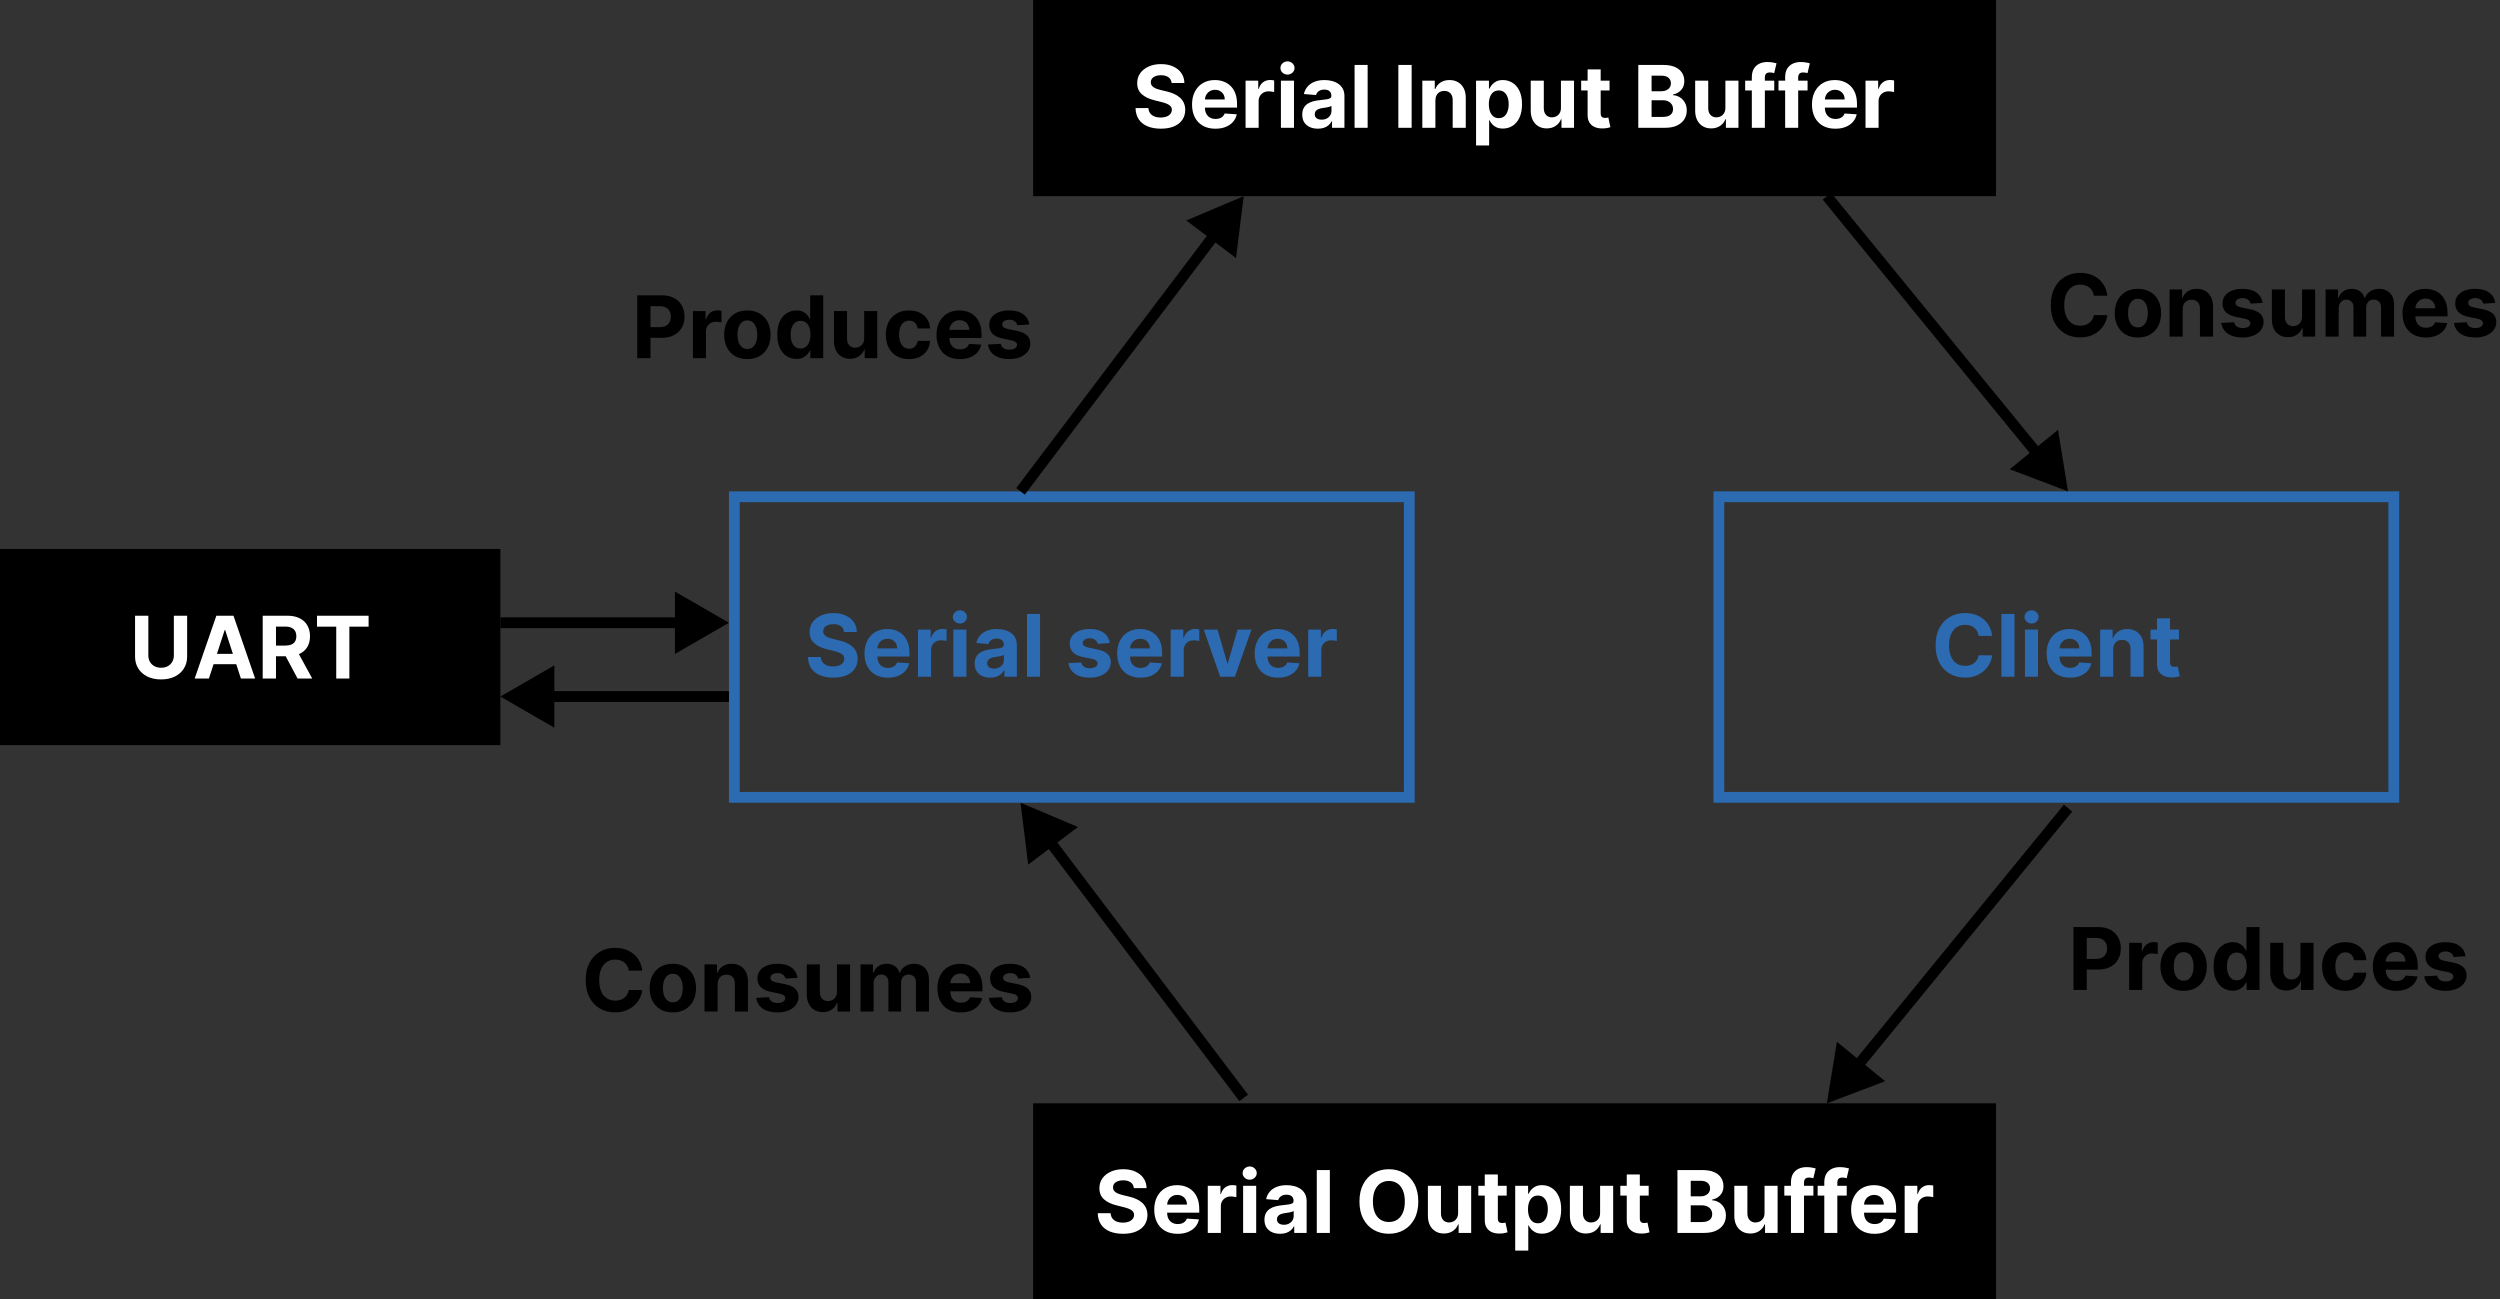 <svg width="1389" height="722" viewBox="0 0 1389 722" fill="none" xmlns="http://www.w3.org/2000/svg">
<rect x="0" y="0" width="1389" height="722" fill="#333333" stroke="none"/>
<rect x="955" y="276" width="375" height="167" stroke="#2C6AB1" stroke-width="6"/>
<path d="M1106.84 353.312H1099.37C1099.23 352.347 1098.95 351.489 1098.53 350.739C1098.11 349.977 1097.57 349.33 1096.91 348.795C1096.26 348.261 1095.49 347.852 1094.63 347.568C1093.78 347.284 1092.85 347.142 1091.85 347.142C1090.05 347.142 1088.47 347.591 1087.13 348.489C1085.79 349.375 1084.75 350.67 1084.01 352.375C1083.27 354.068 1082.9 356.125 1082.9 358.545C1082.9 361.034 1083.27 363.125 1084.01 364.818C1084.76 366.511 1085.81 367.79 1087.15 368.653C1088.49 369.517 1090.04 369.949 1091.8 369.949C1092.79 369.949 1093.7 369.818 1094.55 369.557C1095.4 369.295 1096.15 368.915 1096.81 368.415C1097.47 367.903 1098.02 367.284 1098.45 366.557C1098.89 365.83 1099.2 365 1099.37 364.068L1106.84 364.102C1106.64 365.705 1106.16 367.25 1105.39 368.739C1104.63 370.216 1103.6 371.54 1102.3 372.71C1101.02 373.869 1099.48 374.79 1097.7 375.472C1095.93 376.142 1093.92 376.477 1091.68 376.477C1088.57 376.477 1085.78 375.773 1083.33 374.364C1080.89 372.955 1078.95 370.915 1077.53 368.244C1076.12 365.574 1075.42 362.341 1075.42 358.545C1075.42 354.739 1076.14 351.5 1077.57 348.83C1079 346.159 1080.94 344.125 1083.4 342.727C1085.85 341.318 1088.61 340.614 1091.68 340.614C1093.7 340.614 1095.58 340.898 1097.31 341.466C1099.05 342.034 1100.59 342.864 1101.93 343.955C1103.27 345.034 1104.36 346.358 1105.2 347.926C1106.05 349.494 1106.6 351.29 1106.84 353.312ZM1119.25 341.091V376H1111.99V341.091H1119.25ZM1125.07 376V349.818H1132.33V376H1125.07ZM1128.72 346.443C1127.64 346.443 1126.71 346.085 1125.94 345.369C1125.18 344.642 1124.8 343.773 1124.8 342.761C1124.8 341.761 1125.18 340.903 1125.94 340.188C1126.71 339.46 1127.64 339.097 1128.72 339.097C1129.8 339.097 1130.72 339.46 1131.48 340.188C1132.25 340.903 1132.64 341.761 1132.64 342.761C1132.64 343.773 1132.25 344.642 1131.48 345.369C1130.72 346.085 1129.8 346.443 1128.72 346.443ZM1150.08 376.511C1147.39 376.511 1145.07 375.966 1143.12 374.875C1141.19 373.773 1139.7 372.216 1138.66 370.205C1137.61 368.182 1137.09 365.79 1137.09 363.028C1137.09 360.335 1137.61 357.972 1138.66 355.938C1139.7 353.903 1141.18 352.318 1143.07 351.182C1144.98 350.045 1147.22 349.477 1149.79 349.477C1151.52 349.477 1153.13 349.756 1154.61 350.312C1156.11 350.858 1157.42 351.682 1158.53 352.784C1159.66 353.886 1160.53 355.273 1161.16 356.943C1161.78 358.602 1162.1 360.545 1162.1 362.773V364.767H1139.99V360.267H1155.26C1155.26 359.222 1155.03 358.295 1154.58 357.489C1154.13 356.682 1153.49 356.051 1152.69 355.597C1151.89 355.131 1150.97 354.898 1149.91 354.898C1148.81 354.898 1147.83 355.153 1146.98 355.665C1146.14 356.165 1145.48 356.841 1145 357.693C1144.52 358.534 1144.28 359.472 1144.27 360.506V364.784C1144.27 366.08 1144.51 367.199 1144.98 368.142C1145.47 369.085 1146.16 369.812 1147.05 370.324C1147.93 370.835 1148.98 371.091 1150.2 371.091C1151.01 371.091 1151.74 370.977 1152.41 370.75C1153.09 370.523 1153.66 370.182 1154.14 369.727C1154.61 369.273 1154.98 368.716 1155.23 368.057L1161.94 368.5C1161.6 370.114 1160.9 371.523 1159.85 372.727C1158.8 373.92 1157.45 374.852 1155.79 375.523C1154.14 376.182 1152.24 376.511 1150.08 376.511ZM1174.1 360.864V376H1166.84V349.818H1173.76V354.438H1174.06C1174.64 352.915 1175.61 351.71 1176.98 350.824C1178.34 349.926 1179.99 349.477 1181.94 349.477C1183.76 349.477 1185.34 349.875 1186.69 350.67C1188.05 351.466 1189.1 352.602 1189.85 354.08C1190.6 355.545 1190.97 357.295 1190.97 359.33V376H1183.71V360.625C1183.72 359.023 1183.31 357.773 1182.48 356.875C1181.65 355.966 1180.51 355.511 1179.06 355.511C1178.08 355.511 1177.22 355.722 1176.47 356.142C1175.73 356.562 1175.15 357.176 1174.73 357.983C1174.32 358.778 1174.11 359.739 1174.1 360.864ZM1210.62 349.818V355.273H1194.85V349.818H1210.62ZM1198.43 343.545H1205.69V367.955C1205.69 368.625 1205.8 369.148 1206 369.523C1206.21 369.886 1206.49 370.142 1206.85 370.29C1207.23 370.437 1207.66 370.511 1208.15 370.511C1208.49 370.511 1208.83 370.483 1209.17 370.426C1209.51 370.358 1209.77 370.307 1209.96 370.273L1211.1 375.676C1210.73 375.79 1210.22 375.92 1209.56 376.068C1208.9 376.227 1208.1 376.324 1207.16 376.358C1205.41 376.426 1203.88 376.193 1202.56 375.659C1201.25 375.125 1200.23 374.295 1199.51 373.17C1198.78 372.045 1198.42 370.625 1198.43 368.909V343.545Z" fill="#2C6AB1"/>
<rect x="408" y="276" width="375" height="167" stroke="#2C6AB1" stroke-width="6"/>
<path d="M468.972 351.131C468.835 349.756 468.25 348.687 467.216 347.926C466.182 347.165 464.778 346.784 463.006 346.784C461.801 346.784 460.784 346.955 459.955 347.295C459.125 347.625 458.489 348.085 458.045 348.676C457.614 349.267 457.398 349.938 457.398 350.688C457.375 351.312 457.506 351.858 457.79 352.324C458.085 352.79 458.489 353.193 459 353.534C459.511 353.864 460.102 354.153 460.773 354.403C461.443 354.642 462.159 354.847 462.92 355.017L466.057 355.767C467.58 356.108 468.977 356.562 470.25 357.131C471.523 357.699 472.625 358.398 473.557 359.227C474.489 360.057 475.21 361.034 475.722 362.159C476.244 363.284 476.511 364.574 476.523 366.028C476.511 368.165 475.966 370.017 474.886 371.585C473.818 373.142 472.273 374.352 470.25 375.216C468.239 376.068 465.813 376.494 462.972 376.494C460.153 376.494 457.699 376.062 455.608 375.199C453.528 374.335 451.903 373.057 450.733 371.364C449.574 369.659 448.966 367.551 448.909 365.04H456.051C456.131 366.21 456.466 367.187 457.057 367.972C457.659 368.744 458.46 369.33 459.46 369.727C460.472 370.114 461.614 370.307 462.886 370.307C464.136 370.307 465.222 370.125 466.142 369.761C467.074 369.398 467.795 368.892 468.307 368.244C468.818 367.597 469.074 366.852 469.074 366.011C469.074 365.227 468.841 364.568 468.375 364.034C467.92 363.5 467.25 363.045 466.364 362.67C465.489 362.295 464.415 361.955 463.142 361.648L459.341 360.693C456.398 359.977 454.074 358.858 452.369 357.335C450.665 355.812 449.818 353.761 449.83 351.182C449.818 349.068 450.381 347.222 451.517 345.642C452.665 344.062 454.239 342.83 456.239 341.943C458.239 341.057 460.511 340.614 463.057 340.614C465.648 340.614 467.909 341.057 469.841 341.943C471.784 342.83 473.295 344.062 474.375 345.642C475.455 347.222 476.011 349.051 476.045 351.131H468.972ZM493.283 376.511C490.589 376.511 488.271 375.966 486.328 374.875C484.396 373.773 482.908 372.216 481.862 370.205C480.817 368.182 480.294 365.79 480.294 363.028C480.294 360.335 480.817 357.972 481.862 355.938C482.908 353.903 484.379 352.318 486.277 351.182C488.186 350.045 490.425 349.477 492.993 349.477C494.72 349.477 496.328 349.756 497.817 350.312C499.317 350.858 500.624 351.682 501.737 352.784C502.862 353.886 503.737 355.273 504.362 356.943C504.987 358.602 505.3 360.545 505.3 362.773V364.767H483.192V360.267H498.464C498.464 359.222 498.237 358.295 497.783 357.489C497.328 356.682 496.697 356.051 495.891 355.597C495.095 355.131 494.169 354.898 493.112 354.898C492.01 354.898 491.033 355.153 490.18 355.665C489.339 356.165 488.68 356.841 488.203 357.693C487.726 358.534 487.482 359.472 487.47 360.506V364.784C487.47 366.08 487.709 367.199 488.186 368.142C488.675 369.085 489.362 369.812 490.249 370.324C491.135 370.835 492.186 371.091 493.402 371.091C494.209 371.091 494.947 370.977 495.618 370.75C496.288 370.523 496.862 370.182 497.339 369.727C497.817 369.273 498.18 368.716 498.43 368.057L505.146 368.5C504.805 370.114 504.107 371.523 503.05 372.727C502.004 373.92 500.652 374.852 498.993 375.523C497.345 376.182 495.442 376.511 493.283 376.511ZM510.038 376V349.818H517.078V354.386H517.351C517.828 352.761 518.629 351.534 519.754 350.705C520.879 349.864 522.175 349.443 523.641 349.443C524.004 349.443 524.396 349.466 524.817 349.511C525.237 349.557 525.607 349.619 525.925 349.699V356.142C525.584 356.04 525.112 355.949 524.51 355.869C523.908 355.79 523.357 355.75 522.857 355.75C521.788 355.75 520.834 355.983 519.993 356.449C519.163 356.903 518.504 357.54 518.016 358.358C517.538 359.176 517.3 360.119 517.3 361.188V376H510.038ZM529.679 376V349.818H536.94V376H529.679ZM533.327 346.443C532.247 346.443 531.321 346.085 530.548 345.369C529.787 344.642 529.406 343.773 529.406 342.761C529.406 341.761 529.787 340.903 530.548 340.188C531.321 339.46 532.247 339.097 533.327 339.097C534.406 339.097 535.327 339.46 536.088 340.188C536.861 340.903 537.247 341.761 537.247 342.761C537.247 343.773 536.861 344.642 536.088 345.369C535.327 346.085 534.406 346.443 533.327 346.443ZM550.223 376.494C548.553 376.494 547.064 376.205 545.757 375.625C544.45 375.034 543.416 374.165 542.655 373.017C541.905 371.858 541.53 370.415 541.53 368.688C541.53 367.233 541.797 366.011 542.331 365.023C542.865 364.034 543.592 363.239 544.513 362.636C545.433 362.034 546.479 361.58 547.649 361.273C548.831 360.966 550.07 360.75 551.365 360.625C552.888 360.466 554.115 360.318 555.047 360.182C555.979 360.034 556.655 359.818 557.075 359.534C557.496 359.25 557.706 358.83 557.706 358.273V358.17C557.706 357.091 557.365 356.256 556.683 355.665C556.013 355.074 555.058 354.778 553.82 354.778C552.513 354.778 551.473 355.068 550.7 355.648C549.928 356.216 549.416 356.932 549.166 357.795L542.45 357.25C542.791 355.659 543.462 354.284 544.462 353.125C545.462 351.955 546.751 351.057 548.331 350.432C549.922 349.795 551.763 349.477 553.854 349.477C555.308 349.477 556.7 349.648 558.03 349.989C559.371 350.33 560.558 350.858 561.592 351.574C562.638 352.29 563.462 353.21 564.064 354.335C564.666 355.449 564.967 356.784 564.967 358.341V376H558.081V372.369H557.876C557.456 373.188 556.893 373.909 556.189 374.534C555.484 375.148 554.638 375.631 553.649 375.983C552.661 376.324 551.518 376.494 550.223 376.494ZM552.303 371.483C553.371 371.483 554.314 371.273 555.132 370.852C555.95 370.42 556.592 369.841 557.058 369.114C557.524 368.386 557.757 367.562 557.757 366.642V363.864C557.53 364.011 557.217 364.148 556.82 364.273C556.433 364.386 555.996 364.494 555.507 364.597C555.018 364.687 554.53 364.773 554.041 364.852C553.553 364.92 553.109 364.983 552.712 365.04C551.859 365.165 551.115 365.364 550.479 365.636C549.842 365.909 549.348 366.278 548.996 366.744C548.643 367.199 548.467 367.767 548.467 368.449C548.467 369.438 548.825 370.193 549.541 370.716C550.268 371.227 551.189 371.483 552.303 371.483ZM577.862 341.091V376H570.601V341.091H577.862ZM616.572 357.284L609.925 357.693C609.811 357.125 609.567 356.614 609.192 356.159C608.817 355.693 608.322 355.324 607.709 355.051C607.107 354.767 606.385 354.625 605.544 354.625C604.419 354.625 603.47 354.864 602.697 355.341C601.925 355.807 601.538 356.432 601.538 357.216C601.538 357.841 601.788 358.369 602.288 358.801C602.788 359.233 603.646 359.58 604.862 359.841L609.601 360.795C612.146 361.318 614.044 362.159 615.294 363.318C616.544 364.477 617.169 366 617.169 367.886C617.169 369.602 616.663 371.108 615.652 372.403C614.652 373.699 613.277 374.71 611.527 375.438C609.788 376.153 607.783 376.511 605.51 376.511C602.044 376.511 599.283 375.79 597.226 374.347C595.18 372.892 593.982 370.915 593.629 368.415L600.771 368.04C600.987 369.097 601.51 369.903 602.339 370.46C603.169 371.006 604.232 371.278 605.527 371.278C606.8 371.278 607.822 371.034 608.595 370.545C609.379 370.045 609.777 369.403 609.788 368.619C609.777 367.96 609.499 367.42 608.953 367C608.408 366.568 607.567 366.239 606.43 366.011L601.896 365.108C599.339 364.597 597.436 363.71 596.186 362.449C594.947 361.187 594.328 359.58 594.328 357.625C594.328 355.943 594.783 354.494 595.692 353.278C596.612 352.062 597.902 351.125 599.561 350.466C601.232 349.807 603.186 349.477 605.425 349.477C608.732 349.477 611.334 350.176 613.232 351.574C615.141 352.972 616.254 354.875 616.572 357.284ZM633.673 376.511C630.98 376.511 628.662 375.966 626.719 374.875C624.787 373.773 623.298 372.216 622.253 370.205C621.207 368.182 620.685 365.79 620.685 363.028C620.685 360.335 621.207 357.972 622.253 355.938C623.298 353.903 624.77 352.318 626.668 351.182C628.577 350.045 630.815 349.477 633.384 349.477C635.111 349.477 636.719 349.756 638.207 350.312C639.707 350.858 641.014 351.682 642.128 352.784C643.253 353.886 644.128 355.273 644.753 356.943C645.378 358.602 645.69 360.545 645.69 362.773V364.767H623.582V360.267H638.855C638.855 359.222 638.628 358.295 638.173 357.489C637.719 356.682 637.088 356.051 636.281 355.597C635.486 355.131 634.56 354.898 633.503 354.898C632.401 354.898 631.423 355.153 630.571 355.665C629.73 356.165 629.071 356.841 628.594 357.693C628.116 358.534 627.872 359.472 627.861 360.506V364.784C627.861 366.08 628.099 367.199 628.577 368.142C629.065 369.085 629.753 369.812 630.639 370.324C631.526 370.835 632.577 371.091 633.793 371.091C634.599 371.091 635.338 370.977 636.009 370.75C636.679 370.523 637.253 370.182 637.73 369.727C638.207 369.273 638.571 368.716 638.821 368.057L645.537 368.5C645.196 370.114 644.497 371.523 643.44 372.727C642.395 373.92 641.043 374.852 639.384 375.523C637.736 376.182 635.832 376.511 633.673 376.511ZM650.429 376V349.818H657.469V354.386H657.741C658.219 352.761 659.02 351.534 660.145 350.705C661.27 349.864 662.565 349.443 664.031 349.443C664.395 349.443 664.787 349.466 665.207 349.511C665.628 349.557 665.997 349.619 666.315 349.699V356.142C665.974 356.04 665.503 355.949 664.901 355.869C664.298 355.79 663.747 355.75 663.247 355.75C662.179 355.75 661.224 355.983 660.384 356.449C659.554 356.903 658.895 357.54 658.406 358.358C657.929 359.176 657.69 360.119 657.69 361.188V376H650.429ZM695.276 349.818L686.122 376H677.94L668.787 349.818H676.457L681.895 368.551H682.168L687.588 349.818H695.276ZM710.08 376.511C707.386 376.511 705.068 375.966 703.125 374.875C701.193 373.773 699.705 372.216 698.659 370.205C697.614 368.182 697.091 365.79 697.091 363.028C697.091 360.335 697.614 357.972 698.659 355.938C699.705 353.903 701.176 352.318 703.074 351.182C704.983 350.045 707.222 349.477 709.79 349.477C711.517 349.477 713.125 349.756 714.614 350.312C716.114 350.858 717.42 351.682 718.534 352.784C719.659 353.886 720.534 355.273 721.159 356.943C721.784 358.602 722.097 360.545 722.097 362.773V364.767H699.989V360.267H715.261C715.261 359.222 715.034 358.295 714.58 357.489C714.125 356.682 713.494 356.051 712.688 355.597C711.892 355.131 710.966 354.898 709.909 354.898C708.807 354.898 707.83 355.153 706.977 355.665C706.136 356.165 705.477 356.841 705 357.693C704.523 358.534 704.278 359.472 704.267 360.506V364.784C704.267 366.08 704.506 367.199 704.983 368.142C705.472 369.085 706.159 369.812 707.045 370.324C707.932 370.835 708.983 371.091 710.199 371.091C711.006 371.091 711.744 370.977 712.415 370.75C713.085 370.523 713.659 370.182 714.136 369.727C714.614 369.273 714.977 368.716 715.227 368.057L721.943 368.5C721.602 370.114 720.903 371.523 719.847 372.727C718.801 373.92 717.449 374.852 715.79 375.523C714.142 376.182 712.239 376.511 710.08 376.511ZM726.835 376V349.818H733.875V354.386H734.148C734.625 352.761 735.426 351.534 736.551 350.705C737.676 349.864 738.972 349.443 740.438 349.443C740.801 349.443 741.193 349.466 741.614 349.511C742.034 349.557 742.403 349.619 742.722 349.699V356.142C742.381 356.04 741.909 355.949 741.307 355.869C740.705 355.79 740.153 355.75 739.653 355.75C738.585 355.75 737.631 355.983 736.79 356.449C735.96 356.903 735.301 357.54 734.812 358.358C734.335 359.176 734.097 360.119 734.097 361.188V376H726.835Z" fill="#2C6AB1"/>
<rect x="577" y="3" width="529" height="103" fill="black" stroke="black" stroke-width="6"/>
<path d="M650.972 46.131C650.835 44.756 650.25 43.688 649.216 42.926C648.182 42.165 646.778 41.784 645.006 41.784C643.801 41.784 642.784 41.955 641.955 42.295C641.125 42.625 640.489 43.085 640.045 43.676C639.614 44.267 639.398 44.938 639.398 45.688C639.375 46.312 639.506 46.858 639.79 47.324C640.085 47.79 640.489 48.193 641 48.534C641.511 48.864 642.102 49.153 642.773 49.403C643.443 49.642 644.159 49.847 644.92 50.017L648.057 50.767C649.58 51.108 650.977 51.562 652.25 52.131C653.523 52.699 654.625 53.398 655.557 54.227C656.489 55.057 657.21 56.034 657.722 57.159C658.244 58.284 658.511 59.574 658.523 61.028C658.511 63.165 657.966 65.017 656.886 66.585C655.818 68.142 654.273 69.352 652.25 70.216C650.239 71.068 647.813 71.494 644.972 71.494C642.153 71.494 639.699 71.062 637.608 70.199C635.528 69.335 633.903 68.057 632.733 66.364C631.574 64.659 630.966 62.551 630.909 60.04H638.051C638.131 61.21 638.466 62.188 639.057 62.972C639.659 63.744 640.46 64.329 641.46 64.727C642.472 65.114 643.614 65.307 644.886 65.307C646.136 65.307 647.222 65.125 648.142 64.761C649.074 64.398 649.795 63.892 650.307 63.244C650.818 62.597 651.074 61.852 651.074 61.011C651.074 60.227 650.841 59.568 650.375 59.034C649.92 58.5 649.25 58.045 648.364 57.67C647.489 57.295 646.415 56.955 645.142 56.648L641.341 55.693C638.398 54.977 636.074 53.858 634.369 52.335C632.665 50.812 631.818 48.761 631.83 46.182C631.818 44.068 632.381 42.222 633.517 40.642C634.665 39.062 636.239 37.83 638.239 36.943C640.239 36.057 642.511 35.614 645.057 35.614C647.648 35.614 649.909 36.057 651.841 36.943C653.784 37.83 655.295 39.062 656.375 40.642C657.455 42.222 658.011 44.051 658.045 46.131H650.972ZM675.283 71.511C672.589 71.511 670.271 70.966 668.328 69.875C666.396 68.773 664.908 67.216 663.862 65.204C662.817 63.182 662.294 60.79 662.294 58.028C662.294 55.335 662.817 52.972 663.862 50.938C664.908 48.903 666.379 47.318 668.277 46.182C670.186 45.045 672.425 44.477 674.993 44.477C676.72 44.477 678.328 44.756 679.817 45.312C681.317 45.858 682.624 46.682 683.737 47.784C684.862 48.886 685.737 50.273 686.362 51.943C686.987 53.602 687.3 55.545 687.3 57.773V59.767H665.192V55.267H680.464C680.464 54.222 680.237 53.295 679.783 52.489C679.328 51.682 678.697 51.051 677.891 50.597C677.095 50.131 676.169 49.898 675.112 49.898C674.01 49.898 673.033 50.153 672.18 50.665C671.339 51.165 670.68 51.841 670.203 52.693C669.726 53.534 669.482 54.472 669.47 55.506V59.784C669.47 61.08 669.709 62.199 670.186 63.142C670.675 64.085 671.362 64.812 672.249 65.324C673.135 65.835 674.186 66.091 675.402 66.091C676.209 66.091 676.947 65.977 677.618 65.75C678.288 65.523 678.862 65.182 679.339 64.727C679.817 64.273 680.18 63.716 680.43 63.057L687.146 63.5C686.805 65.114 686.107 66.523 685.05 67.727C684.004 68.921 682.652 69.852 680.993 70.523C679.345 71.182 677.442 71.511 675.283 71.511ZM692.038 71V44.818H699.078V49.386H699.351C699.828 47.761 700.629 46.534 701.754 45.705C702.879 44.864 704.175 44.443 705.641 44.443C706.004 44.443 706.396 44.466 706.817 44.511C707.237 44.557 707.607 44.619 707.925 44.699V51.142C707.584 51.04 707.112 50.949 706.51 50.869C705.908 50.79 705.357 50.75 704.857 50.75C703.788 50.75 702.834 50.983 701.993 51.449C701.163 51.903 700.504 52.54 700.016 53.358C699.538 54.176 699.3 55.119 699.3 56.188V71H692.038ZM711.679 71V44.818H718.94V71H711.679ZM715.327 41.443C714.247 41.443 713.321 41.085 712.548 40.369C711.787 39.642 711.406 38.773 711.406 37.761C711.406 36.761 711.787 35.903 712.548 35.188C713.321 34.46 714.247 34.097 715.327 34.097C716.406 34.097 717.327 34.46 718.088 35.188C718.861 35.903 719.247 36.761 719.247 37.761C719.247 38.773 718.861 39.642 718.088 40.369C717.327 41.085 716.406 41.443 715.327 41.443ZM732.223 71.494C730.553 71.494 729.064 71.204 727.757 70.625C726.45 70.034 725.416 69.165 724.655 68.017C723.905 66.858 723.53 65.415 723.53 63.688C723.53 62.233 723.797 61.011 724.331 60.023C724.865 59.034 725.592 58.239 726.513 57.636C727.433 57.034 728.479 56.58 729.649 56.273C730.831 55.966 732.07 55.75 733.365 55.625C734.888 55.466 736.115 55.318 737.047 55.182C737.979 55.034 738.655 54.818 739.075 54.534C739.496 54.25 739.706 53.83 739.706 53.273V53.17C739.706 52.091 739.365 51.256 738.683 50.665C738.013 50.074 737.058 49.778 735.82 49.778C734.513 49.778 733.473 50.068 732.7 50.648C731.928 51.216 731.416 51.932 731.166 52.795L724.45 52.25C724.791 50.659 725.462 49.284 726.462 48.125C727.462 46.955 728.751 46.057 730.331 45.432C731.922 44.795 733.763 44.477 735.854 44.477C737.308 44.477 738.7 44.648 740.03 44.989C741.371 45.33 742.558 45.858 743.592 46.574C744.638 47.29 745.462 48.21 746.064 49.335C746.666 50.449 746.967 51.784 746.967 53.341V71H740.081V67.369H739.876C739.456 68.188 738.893 68.909 738.189 69.534C737.484 70.148 736.638 70.631 735.649 70.983C734.661 71.324 733.518 71.494 732.223 71.494ZM734.303 66.483C735.371 66.483 736.314 66.273 737.132 65.852C737.95 65.421 738.592 64.841 739.058 64.114C739.524 63.386 739.757 62.562 739.757 61.642V58.864C739.53 59.011 739.217 59.148 738.82 59.273C738.433 59.386 737.996 59.494 737.507 59.597C737.018 59.688 736.53 59.773 736.041 59.852C735.553 59.92 735.109 59.983 734.712 60.04C733.859 60.165 733.115 60.364 732.479 60.636C731.842 60.909 731.348 61.278 730.996 61.744C730.643 62.199 730.467 62.767 730.467 63.449C730.467 64.438 730.825 65.193 731.541 65.716C732.268 66.227 733.189 66.483 734.303 66.483ZM759.862 36.091V71H752.601V36.091H759.862ZM784.305 36.091V71H776.925V36.091H784.305ZM797.503 55.864V71H790.241V44.818H797.162V49.438H797.469C798.048 47.915 799.02 46.71 800.384 45.824C801.747 44.926 803.401 44.477 805.344 44.477C807.162 44.477 808.747 44.875 810.099 45.67C811.452 46.466 812.503 47.602 813.253 49.08C814.003 50.545 814.378 52.295 814.378 54.33V71H807.116V55.625C807.128 54.023 806.719 52.773 805.889 51.875C805.06 50.966 803.918 50.511 802.463 50.511C801.486 50.511 800.622 50.722 799.872 51.142C799.134 51.562 798.554 52.176 798.134 52.983C797.724 53.778 797.514 54.739 797.503 55.864ZM820.101 80.818V44.818H827.26V49.216H827.584C827.902 48.511 828.362 47.795 828.964 47.068C829.578 46.33 830.374 45.716 831.351 45.227C832.339 44.727 833.567 44.477 835.033 44.477C836.942 44.477 838.703 44.977 840.317 45.977C841.93 46.966 843.22 48.46 844.186 50.46C845.152 52.449 845.635 54.943 845.635 57.943C845.635 60.864 845.163 63.33 844.22 65.341C843.288 67.341 842.016 68.858 840.402 69.892C838.8 70.915 837.004 71.426 835.016 71.426C833.607 71.426 832.408 71.193 831.419 70.727C830.442 70.261 829.641 69.676 829.016 68.972C828.391 68.256 827.913 67.534 827.584 66.807H827.362V80.818H820.101ZM827.209 57.909C827.209 59.466 827.425 60.824 827.857 61.983C828.288 63.142 828.913 64.046 829.732 64.693C830.55 65.329 831.544 65.648 832.714 65.648C833.896 65.648 834.896 65.324 835.714 64.676C836.533 64.017 837.152 63.108 837.572 61.949C838.004 60.778 838.22 59.432 838.22 57.909C838.22 56.398 838.01 55.068 837.589 53.92C837.169 52.773 836.55 51.875 835.732 51.227C834.913 50.58 833.908 50.256 832.714 50.256C831.533 50.256 830.533 50.568 829.714 51.193C828.908 51.818 828.288 52.705 827.857 53.852C827.425 55 827.209 56.352 827.209 57.909ZM867.266 59.852V44.818H874.527V71H867.555V66.244H867.283C866.692 67.778 865.709 69.011 864.334 69.943C862.97 70.875 861.305 71.341 859.339 71.341C857.589 71.341 856.05 70.943 854.72 70.148C853.391 69.352 852.351 68.222 851.601 66.756C850.862 65.29 850.487 63.534 850.476 61.489V44.818H857.737V60.193C857.749 61.739 858.163 62.96 858.982 63.858C859.8 64.756 860.896 65.204 862.271 65.204C863.146 65.204 863.964 65.006 864.726 64.608C865.487 64.199 866.101 63.597 866.567 62.801C867.044 62.006 867.277 61.023 867.266 59.852ZM894.261 44.818V50.273H878.494V44.818H894.261ZM882.074 38.545H889.335V62.955C889.335 63.625 889.438 64.148 889.642 64.523C889.847 64.886 890.131 65.142 890.494 65.29C890.869 65.438 891.301 65.511 891.79 65.511C892.131 65.511 892.472 65.483 892.812 65.426C893.153 65.358 893.415 65.307 893.597 65.273L894.739 70.676C894.375 70.79 893.864 70.921 893.205 71.068C892.545 71.227 891.744 71.324 890.801 71.358C889.051 71.426 887.517 71.193 886.199 70.659C884.892 70.125 883.875 69.296 883.148 68.171C882.42 67.046 882.063 65.625 882.074 63.909V38.545ZM910.237 71V36.091H924.214C926.783 36.091 928.925 36.472 930.641 37.233C932.357 37.994 933.646 39.051 934.51 40.403C935.374 41.744 935.805 43.29 935.805 45.04C935.805 46.403 935.533 47.602 934.987 48.636C934.442 49.659 933.692 50.5 932.737 51.159C931.794 51.807 930.714 52.267 929.499 52.54V52.881C930.828 52.938 932.072 53.312 933.232 54.006C934.402 54.699 935.351 55.67 936.078 56.92C936.805 58.159 937.169 59.636 937.169 61.352C937.169 63.205 936.709 64.858 935.788 66.312C934.879 67.756 933.533 68.898 931.749 69.739C929.964 70.579 927.766 71 925.152 71H910.237ZM917.618 64.966H923.635C925.692 64.966 927.192 64.574 928.135 63.79C929.078 62.994 929.55 61.938 929.55 60.619C929.55 59.653 929.317 58.801 928.851 58.062C928.385 57.324 927.72 56.744 926.857 56.324C926.004 55.903 924.987 55.693 923.805 55.693H917.618V64.966ZM917.618 50.699H923.089C924.101 50.699 924.999 50.523 925.783 50.17C926.578 49.807 927.203 49.295 927.658 48.636C928.124 47.977 928.357 47.188 928.357 46.267C928.357 45.006 927.908 43.989 927.01 43.216C926.124 42.443 924.862 42.057 923.226 42.057H917.618V50.699ZM958.625 59.852V44.818H965.886V71H958.915V66.244H958.642C958.051 67.778 957.068 69.011 955.693 69.943C954.33 70.875 952.665 71.341 950.699 71.341C948.949 71.341 947.409 70.943 946.08 70.148C944.75 69.352 943.71 68.222 942.96 66.756C942.222 65.29 941.847 63.534 941.835 61.489V44.818H949.097V60.193C949.108 61.739 949.523 62.96 950.341 63.858C951.159 64.756 952.256 65.204 953.631 65.204C954.506 65.204 955.324 65.006 956.085 64.608C956.847 64.199 957.46 63.597 957.926 62.801C958.403 62.006 958.636 61.023 958.625 59.852ZM985.774 44.818V50.273H969.615V44.818H985.774ZM973.314 71V42.926C973.314 41.028 973.683 39.455 974.422 38.205C975.172 36.955 976.195 36.017 977.49 35.392C978.786 34.767 980.257 34.455 981.905 34.455C983.018 34.455 984.036 34.54 984.956 34.71C985.888 34.881 986.581 35.034 987.036 35.17L985.74 40.625C985.456 40.534 985.104 40.449 984.683 40.369C984.274 40.29 983.854 40.25 983.422 40.25C982.354 40.25 981.609 40.5 981.189 41C980.768 41.489 980.558 42.176 980.558 43.062V71H973.314ZM1004.29 44.818V50.273H988.131V44.818H1004.29ZM991.83 71V42.926C991.83 41.028 992.199 39.455 992.938 38.205C993.688 36.955 994.71 36.017 996.006 35.392C997.301 34.767 998.773 34.455 1000.42 34.455C1001.53 34.455 1002.55 34.54 1003.47 34.71C1004.4 34.881 1005.1 35.034 1005.55 35.17L1004.26 40.625C1003.97 40.534 1003.62 40.449 1003.2 40.369C1002.79 40.29 1002.37 40.25 1001.94 40.25C1000.87 40.25 1000.12 40.5 999.705 41C999.284 41.489 999.074 42.176 999.074 43.062V71H991.83ZM1019.72 71.511C1017.03 71.511 1014.71 70.966 1012.77 69.875C1010.83 68.773 1009.35 67.216 1008.3 65.204C1007.25 63.182 1006.73 60.79 1006.73 58.028C1006.73 55.335 1007.25 52.972 1008.3 50.938C1009.35 48.903 1010.82 47.318 1012.71 46.182C1014.62 45.045 1016.86 44.477 1019.43 44.477C1021.16 44.477 1022.77 44.756 1024.25 45.312C1025.75 45.858 1027.06 46.682 1028.17 47.784C1029.3 48.886 1030.17 50.273 1030.8 51.943C1031.42 53.602 1031.74 55.545 1031.74 57.773V59.767H1009.63V55.267H1024.9C1024.9 54.222 1024.67 53.295 1024.22 52.489C1023.77 51.682 1023.13 51.051 1022.33 50.597C1021.53 50.131 1020.61 49.898 1019.55 49.898C1018.45 49.898 1017.47 50.153 1016.62 50.665C1015.78 51.165 1015.12 51.841 1014.64 52.693C1014.16 53.534 1013.92 54.472 1013.91 55.506V59.784C1013.91 61.08 1014.15 62.199 1014.62 63.142C1015.11 64.085 1015.8 64.812 1016.69 65.324C1017.57 65.835 1018.62 66.091 1019.84 66.091C1020.65 66.091 1021.38 65.977 1022.06 65.75C1022.73 65.523 1023.3 65.182 1023.78 64.727C1024.25 64.273 1024.62 63.716 1024.87 63.057L1031.58 63.5C1031.24 65.114 1030.54 66.523 1029.49 67.727C1028.44 68.921 1027.09 69.852 1025.43 70.523C1023.78 71.182 1021.88 71.511 1019.72 71.511ZM1036.48 71V44.818H1043.52V49.386H1043.79C1044.27 47.761 1045.07 46.534 1046.19 45.705C1047.32 44.864 1048.61 44.443 1050.08 44.443C1050.44 44.443 1050.83 44.466 1051.25 44.511C1051.67 44.557 1052.04 44.619 1052.36 44.699V51.142C1052.02 51.04 1051.55 50.949 1050.95 50.869C1050.35 50.79 1049.79 50.75 1049.29 50.75C1048.23 50.75 1047.27 50.983 1046.43 51.449C1045.6 51.903 1044.94 52.54 1044.45 53.358C1043.98 54.176 1043.74 55.119 1043.74 56.188V71H1036.48Z" fill="white"/>
<rect x="577" y="616" width="529" height="103" fill="black" stroke="black" stroke-width="6"/>
<path d="M629.972 660.131C629.835 658.756 629.25 657.687 628.216 656.926C627.182 656.165 625.778 655.784 624.006 655.784C622.801 655.784 621.784 655.955 620.955 656.295C620.125 656.625 619.489 657.085 619.045 657.676C618.614 658.267 618.398 658.938 618.398 659.688C618.375 660.312 618.506 660.858 618.79 661.324C619.085 661.79 619.489 662.193 620 662.534C620.511 662.864 621.102 663.153 621.773 663.403C622.443 663.642 623.159 663.847 623.92 664.017L627.057 664.767C628.58 665.108 629.977 665.562 631.25 666.131C632.523 666.699 633.625 667.398 634.557 668.227C635.489 669.057 636.21 670.034 636.722 671.159C637.244 672.284 637.511 673.574 637.523 675.028C637.511 677.165 636.966 679.017 635.886 680.585C634.818 682.142 633.273 683.352 631.25 684.216C629.239 685.068 626.813 685.494 623.972 685.494C621.153 685.494 618.699 685.062 616.608 684.199C614.528 683.335 612.903 682.057 611.733 680.364C610.574 678.659 609.966 676.551 609.909 674.04H617.051C617.131 675.21 617.466 676.187 618.057 676.972C618.659 677.744 619.46 678.33 620.46 678.727C621.472 679.114 622.614 679.307 623.886 679.307C625.136 679.307 626.222 679.125 627.142 678.761C628.074 678.398 628.795 677.892 629.307 677.244C629.818 676.597 630.074 675.852 630.074 675.011C630.074 674.227 629.841 673.568 629.375 673.034C628.92 672.5 628.25 672.045 627.364 671.67C626.489 671.295 625.415 670.955 624.142 670.648L620.341 669.693C617.398 668.977 615.074 667.858 613.369 666.335C611.665 664.812 610.818 662.761 610.83 660.182C610.818 658.068 611.381 656.222 612.517 654.642C613.665 653.062 615.239 651.83 617.239 650.943C619.239 650.057 621.511 649.614 624.057 649.614C626.648 649.614 628.909 650.057 630.841 650.943C632.784 651.83 634.295 653.062 635.375 654.642C636.455 656.222 637.011 658.051 637.045 660.131H629.972ZM654.283 685.511C651.589 685.511 649.271 684.966 647.328 683.875C645.396 682.773 643.908 681.216 642.862 679.205C641.817 677.182 641.294 674.79 641.294 672.028C641.294 669.335 641.817 666.972 642.862 664.938C643.908 662.903 645.379 661.318 647.277 660.182C649.186 659.045 651.425 658.477 653.993 658.477C655.72 658.477 657.328 658.756 658.817 659.312C660.317 659.858 661.624 660.682 662.737 661.784C663.862 662.886 664.737 664.273 665.362 665.943C665.987 667.602 666.3 669.545 666.3 671.773V673.767H644.192V669.267H659.464C659.464 668.222 659.237 667.295 658.783 666.489C658.328 665.682 657.697 665.051 656.891 664.597C656.095 664.131 655.169 663.898 654.112 663.898C653.01 663.898 652.033 664.153 651.18 664.665C650.339 665.165 649.68 665.841 649.203 666.693C648.726 667.534 648.482 668.472 648.47 669.506V673.784C648.47 675.08 648.709 676.199 649.186 677.142C649.675 678.085 650.362 678.812 651.249 679.324C652.135 679.835 653.186 680.091 654.402 680.091C655.209 680.091 655.947 679.977 656.618 679.75C657.288 679.523 657.862 679.182 658.339 678.727C658.817 678.273 659.18 677.716 659.43 677.057L666.146 677.5C665.805 679.114 665.107 680.523 664.05 681.727C663.004 682.92 661.652 683.852 659.993 684.523C658.345 685.182 656.442 685.511 654.283 685.511ZM671.038 685V658.818H678.078V663.386H678.351C678.828 661.761 679.629 660.534 680.754 659.705C681.879 658.864 683.175 658.443 684.641 658.443C685.004 658.443 685.396 658.466 685.817 658.511C686.237 658.557 686.607 658.619 686.925 658.699V665.142C686.584 665.04 686.112 664.949 685.51 664.869C684.908 664.79 684.357 664.75 683.857 664.75C682.788 664.75 681.834 664.983 680.993 665.449C680.163 665.903 679.504 666.54 679.016 667.358C678.538 668.176 678.3 669.119 678.3 670.188V685H671.038ZM690.679 685V658.818H697.94V685H690.679ZM694.327 655.443C693.247 655.443 692.321 655.085 691.548 654.369C690.787 653.642 690.406 652.773 690.406 651.761C690.406 650.761 690.787 649.903 691.548 649.188C692.321 648.46 693.247 648.097 694.327 648.097C695.406 648.097 696.327 648.46 697.088 649.188C697.861 649.903 698.247 650.761 698.247 651.761C698.247 652.773 697.861 653.642 697.088 654.369C696.327 655.085 695.406 655.443 694.327 655.443ZM711.223 685.494C709.553 685.494 708.064 685.205 706.757 684.625C705.45 684.034 704.416 683.165 703.655 682.017C702.905 680.858 702.53 679.415 702.53 677.688C702.53 676.233 702.797 675.011 703.331 674.023C703.865 673.034 704.592 672.239 705.513 671.636C706.433 671.034 707.479 670.58 708.649 670.273C709.831 669.966 711.07 669.75 712.365 669.625C713.888 669.466 715.115 669.318 716.047 669.182C716.979 669.034 717.655 668.818 718.075 668.534C718.496 668.25 718.706 667.83 718.706 667.273V667.17C718.706 666.091 718.365 665.256 717.683 664.665C717.013 664.074 716.058 663.778 714.82 663.778C713.513 663.778 712.473 664.068 711.7 664.648C710.928 665.216 710.416 665.932 710.166 666.795L703.45 666.25C703.791 664.659 704.462 663.284 705.462 662.125C706.462 660.955 707.751 660.057 709.331 659.432C710.922 658.795 712.763 658.477 714.854 658.477C716.308 658.477 717.7 658.648 719.03 658.989C720.371 659.33 721.558 659.858 722.592 660.574C723.638 661.29 724.462 662.21 725.064 663.335C725.666 664.449 725.967 665.784 725.967 667.341V685H719.081V681.369H718.876C718.456 682.188 717.893 682.909 717.189 683.534C716.484 684.148 715.638 684.631 714.649 684.983C713.661 685.324 712.518 685.494 711.223 685.494ZM713.303 680.483C714.371 680.483 715.314 680.273 716.132 679.852C716.95 679.42 717.592 678.841 718.058 678.114C718.524 677.386 718.757 676.562 718.757 675.642V672.864C718.53 673.011 718.217 673.148 717.82 673.273C717.433 673.386 716.996 673.494 716.507 673.597C716.018 673.687 715.53 673.773 715.041 673.852C714.553 673.92 714.109 673.983 713.712 674.04C712.859 674.165 712.115 674.364 711.479 674.636C710.842 674.909 710.348 675.278 709.996 675.744C709.643 676.199 709.467 676.767 709.467 677.449C709.467 678.438 709.825 679.193 710.541 679.716C711.268 680.227 712.189 680.483 713.303 680.483ZM738.862 650.091V685H731.601V650.091H738.862ZM788.004 667.545C788.004 671.352 787.283 674.591 785.839 677.261C784.408 679.932 782.453 681.972 779.976 683.381C777.51 684.778 774.737 685.477 771.658 685.477C768.555 685.477 765.771 684.773 763.305 683.364C760.839 681.955 758.891 679.915 757.459 677.244C756.027 674.574 755.311 671.341 755.311 667.545C755.311 663.739 756.027 660.5 757.459 657.83C758.891 655.159 760.839 653.125 763.305 651.727C765.771 650.318 768.555 649.614 771.658 649.614C774.737 649.614 777.51 650.318 779.976 651.727C782.453 653.125 784.408 655.159 785.839 657.83C787.283 660.5 788.004 663.739 788.004 667.545ZM780.521 667.545C780.521 665.08 780.152 663 779.413 661.307C778.686 659.614 777.658 658.33 776.328 657.455C774.999 656.58 773.442 656.142 771.658 656.142C769.874 656.142 768.317 656.58 766.987 657.455C765.658 658.33 764.624 659.614 763.885 661.307C763.158 663 762.794 665.08 762.794 667.545C762.794 670.011 763.158 672.091 763.885 673.784C764.624 675.477 765.658 676.761 766.987 677.636C768.317 678.511 769.874 678.949 771.658 678.949C773.442 678.949 774.999 678.511 776.328 677.636C777.658 676.761 778.686 675.477 779.413 673.784C780.152 672.091 780.521 670.011 780.521 667.545ZM810.125 673.852V658.818H817.386V685H810.415V680.244H810.142C809.551 681.778 808.568 683.011 807.193 683.943C805.83 684.875 804.165 685.341 802.199 685.341C800.449 685.341 798.909 684.943 797.58 684.148C796.25 683.352 795.21 682.222 794.46 680.756C793.722 679.29 793.347 677.534 793.335 675.489V658.818H800.597V674.193C800.608 675.739 801.023 676.96 801.841 677.858C802.659 678.756 803.756 679.205 805.131 679.205C806.006 679.205 806.824 679.006 807.585 678.608C808.347 678.199 808.96 677.597 809.426 676.801C809.903 676.006 810.136 675.023 810.125 673.852ZM837.121 658.818V664.273H821.354V658.818H837.121ZM824.933 652.545H832.195V676.955C832.195 677.625 832.297 678.148 832.501 678.523C832.706 678.886 832.99 679.142 833.354 679.29C833.729 679.437 834.161 679.511 834.649 679.511C834.99 679.511 835.331 679.483 835.672 679.426C836.013 679.358 836.274 679.307 836.456 679.273L837.598 684.676C837.234 684.79 836.723 684.92 836.064 685.068C835.405 685.227 834.604 685.324 833.661 685.358C831.911 685.426 830.376 685.193 829.058 684.659C827.751 684.125 826.734 683.295 826.007 682.17C825.28 681.045 824.922 679.625 824.933 677.909V652.545ZM841.851 694.818V658.818H849.01V663.216H849.334C849.652 662.511 850.112 661.795 850.714 661.068C851.328 660.33 852.124 659.716 853.101 659.227C854.089 658.727 855.317 658.477 856.783 658.477C858.692 658.477 860.453 658.977 862.067 659.977C863.68 660.966 864.97 662.46 865.936 664.46C866.902 666.449 867.385 668.943 867.385 671.943C867.385 674.864 866.913 677.33 865.97 679.341C865.038 681.341 863.766 682.858 862.152 683.892C860.55 684.915 858.754 685.426 856.766 685.426C855.357 685.426 854.158 685.193 853.169 684.727C852.192 684.261 851.391 683.676 850.766 682.972C850.141 682.256 849.663 681.534 849.334 680.807H849.112V694.818H841.851ZM848.959 671.909C848.959 673.466 849.175 674.824 849.607 675.983C850.038 677.142 850.663 678.045 851.482 678.693C852.3 679.33 853.294 679.648 854.464 679.648C855.646 679.648 856.646 679.324 857.464 678.676C858.283 678.017 858.902 677.108 859.322 675.949C859.754 674.778 859.97 673.432 859.97 671.909C859.97 670.398 859.76 669.068 859.339 667.92C858.919 666.773 858.3 665.875 857.482 665.227C856.663 664.58 855.658 664.256 854.464 664.256C853.283 664.256 852.283 664.568 851.464 665.193C850.658 665.818 850.038 666.705 849.607 667.852C849.175 669 848.959 670.352 848.959 671.909ZM889.016 673.852V658.818H896.277V685H889.305V680.244H889.033C888.442 681.778 887.459 683.011 886.084 683.943C884.72 684.875 883.055 685.341 881.089 685.341C879.339 685.341 877.8 684.943 876.47 684.148C875.141 683.352 874.101 682.222 873.351 680.756C872.612 679.29 872.237 677.534 872.226 675.489V658.818H879.487V674.193C879.499 675.739 879.913 676.96 880.732 677.858C881.55 678.756 882.646 679.205 884.021 679.205C884.896 679.205 885.714 679.006 886.476 678.608C887.237 678.199 887.851 677.597 888.317 676.801C888.794 676.006 889.027 675.023 889.016 673.852ZM916.011 658.818V664.273H900.244V658.818H916.011ZM903.824 652.545H911.085V676.955C911.085 677.625 911.188 678.148 911.392 678.523C911.597 678.886 911.881 679.142 912.244 679.29C912.619 679.437 913.051 679.511 913.54 679.511C913.881 679.511 914.222 679.483 914.562 679.426C914.903 679.358 915.165 679.307 915.347 679.273L916.489 684.676C916.125 684.79 915.614 684.92 914.955 685.068C914.295 685.227 913.494 685.324 912.551 685.358C910.801 685.426 909.267 685.193 907.949 684.659C906.642 684.125 905.625 683.295 904.898 682.17C904.17 681.045 903.813 679.625 903.824 677.909V652.545ZM931.987 685V650.091H945.964C948.533 650.091 950.675 650.472 952.391 651.233C954.107 651.994 955.396 653.051 956.26 654.403C957.124 655.744 957.555 657.29 957.555 659.04C957.555 660.403 957.283 661.602 956.737 662.636C956.192 663.659 955.442 664.5 954.487 665.159C953.544 665.807 952.464 666.267 951.249 666.54V666.881C952.578 666.937 953.822 667.312 954.982 668.006C956.152 668.699 957.101 669.67 957.828 670.92C958.555 672.159 958.919 673.636 958.919 675.352C958.919 677.205 958.459 678.858 957.538 680.312C956.629 681.756 955.283 682.898 953.499 683.739C951.714 684.58 949.516 685 946.902 685H931.987ZM939.368 678.966H945.385C947.442 678.966 948.942 678.574 949.885 677.79C950.828 676.994 951.3 675.937 951.3 674.619C951.3 673.653 951.067 672.801 950.601 672.062C950.135 671.324 949.47 670.744 948.607 670.324C947.754 669.903 946.737 669.693 945.555 669.693H939.368V678.966ZM939.368 664.699H944.839C945.851 664.699 946.749 664.523 947.533 664.17C948.328 663.807 948.953 663.295 949.408 662.636C949.874 661.977 950.107 661.188 950.107 660.267C950.107 659.006 949.658 657.989 948.76 657.216C947.874 656.443 946.612 656.057 944.976 656.057H939.368V664.699ZM980.375 673.852V658.818H987.636V685H980.665V680.244H980.392C979.801 681.778 978.818 683.011 977.443 683.943C976.08 684.875 974.415 685.341 972.449 685.341C970.699 685.341 969.159 684.943 967.83 684.148C966.5 683.352 965.46 682.222 964.71 680.756C963.972 679.29 963.597 677.534 963.585 675.489V658.818H970.847V674.193C970.858 675.739 971.273 676.96 972.091 677.858C972.909 678.756 974.006 679.205 975.381 679.205C976.256 679.205 977.074 679.006 977.835 678.608C978.597 678.199 979.21 677.597 979.676 676.801C980.153 676.006 980.386 675.023 980.375 673.852ZM1007.52 658.818V664.273H991.365V658.818H1007.52ZM995.064 685V656.926C995.064 655.028 995.433 653.455 996.172 652.205C996.922 650.955 997.945 650.017 999.24 649.392C1000.54 648.767 1002.01 648.455 1003.65 648.455C1004.77 648.455 1005.79 648.54 1006.71 648.71C1007.64 648.881 1008.33 649.034 1008.79 649.17L1007.49 654.625C1007.21 654.534 1006.85 654.449 1006.43 654.369C1006.02 654.29 1005.6 654.25 1005.17 654.25C1004.1 654.25 1003.36 654.5 1002.94 655C1002.52 655.489 1002.31 656.176 1002.31 657.062V685H995.064ZM1026.04 658.818V664.273H1009.88V658.818H1026.04ZM1013.58 685V656.926C1013.58 655.028 1013.95 653.455 1014.69 652.205C1015.44 650.955 1016.46 650.017 1017.76 649.392C1019.05 648.767 1020.52 648.455 1022.17 648.455C1023.28 648.455 1024.3 648.54 1025.22 648.71C1026.15 648.881 1026.85 649.034 1027.3 649.17L1026.01 654.625C1025.72 654.534 1025.37 654.449 1024.95 654.369C1024.54 654.29 1024.12 654.25 1023.69 654.25C1022.62 654.25 1021.88 654.5 1021.45 655C1021.03 655.489 1020.82 656.176 1020.82 657.062V685H1013.58ZM1041.47 685.511C1038.78 685.511 1036.46 684.966 1034.52 683.875C1032.58 682.773 1031.1 681.216 1030.05 679.205C1029 677.182 1028.48 674.79 1028.48 672.028C1028.48 669.335 1029 666.972 1030.05 664.938C1031.1 662.903 1032.57 661.318 1034.46 660.182C1036.37 659.045 1038.61 658.477 1041.18 658.477C1042.91 658.477 1044.52 658.756 1046 659.312C1047.5 659.858 1048.81 660.682 1049.92 661.784C1051.05 662.886 1051.92 664.273 1052.55 665.943C1053.17 667.602 1053.49 669.545 1053.49 671.773V673.767H1031.38V669.267H1046.65C1046.65 668.222 1046.42 667.295 1045.97 666.489C1045.52 665.682 1044.88 665.051 1044.08 664.597C1043.28 664.131 1042.36 663.898 1041.3 663.898C1040.2 663.898 1039.22 664.153 1038.37 664.665C1037.53 665.165 1036.87 665.841 1036.39 666.693C1035.91 667.534 1035.67 668.472 1035.66 669.506V673.784C1035.66 675.08 1035.9 676.199 1036.37 677.142C1036.86 678.085 1037.55 678.812 1038.44 679.324C1039.32 679.835 1040.37 680.091 1041.59 680.091C1042.4 680.091 1043.13 679.977 1043.81 679.75C1044.48 679.523 1045.05 679.182 1045.53 678.727C1046 678.273 1046.37 677.716 1046.62 677.057L1053.33 677.5C1052.99 679.114 1052.29 680.523 1051.24 681.727C1050.19 682.92 1048.84 683.852 1047.18 684.523C1045.53 685.182 1043.63 685.511 1041.47 685.511ZM1058.23 685V658.818H1065.27V663.386H1065.54C1066.02 661.761 1066.82 660.534 1067.94 659.705C1069.07 658.864 1070.36 658.443 1071.83 658.443C1072.19 658.443 1072.58 658.466 1073 658.511C1073.42 658.557 1073.79 658.619 1074.11 658.699V665.142C1073.77 665.04 1073.3 664.949 1072.7 664.869C1072.1 664.79 1071.54 664.75 1071.04 664.75C1069.98 664.75 1069.02 664.983 1068.18 665.449C1067.35 665.903 1066.69 666.54 1066.2 667.358C1065.73 668.176 1065.49 669.119 1065.49 670.188V685H1058.23Z" fill="white"/>
<path d="M1015 613L1047.39 600.728L1020.57 578.81L1015 613ZM1146.68 447.102L1029.76 590.194L1034.41 593.99L1151.32 450.898L1146.68 447.102Z" fill="black"/>
<path d="M1149 273L1116.61 260.728L1143.43 238.81L1149 273ZM1017.32 107.102L1134.24 250.194L1129.59 253.99L1012.68 110.898L1017.32 107.102Z" fill="black"/>
<path d="M567 446L571.277 480.376L598.909 459.484L567 446ZM580.891 469.346L688.607 611.809L693.393 608.191L585.677 465.727L580.891 469.346Z" fill="black"/>
<path d="M691 109L686.723 143.376L659.091 122.484L691 109ZM677.109 132.346L569.393 274.809L564.607 271.191L672.323 128.727L677.109 132.346Z" fill="black"/>
<path d="M405 346L375 328.679V363.321L405 346ZM378 343H278V349H378V343Z" fill="black"/>
<path d="M278 387L308 404.321V369.679L278 387ZM405 384H305V390H405V384Z" fill="black"/>
<path d="M356.835 539.312H349.369C349.233 538.347 348.955 537.489 348.534 536.739C348.114 535.977 347.574 535.33 346.915 534.795C346.256 534.261 345.494 533.852 344.631 533.568C343.778 533.284 342.852 533.142 341.852 533.142C340.045 533.142 338.472 533.591 337.131 534.489C335.79 535.375 334.75 536.67 334.011 538.375C333.273 540.068 332.903 542.125 332.903 544.545C332.903 547.034 333.273 549.125 334.011 550.818C334.761 552.511 335.807 553.79 337.148 554.653C338.489 555.517 340.04 555.949 341.801 555.949C342.79 555.949 343.705 555.818 344.545 555.557C345.398 555.295 346.153 554.915 346.812 554.415C347.472 553.903 348.017 553.284 348.449 552.557C348.892 551.83 349.199 551 349.369 550.068L356.835 550.102C356.642 551.705 356.159 553.25 355.386 554.739C354.625 556.216 353.597 557.54 352.301 558.71C351.017 559.869 349.483 560.79 347.699 561.472C345.926 562.142 343.92 562.477 341.682 562.477C338.568 562.477 335.784 561.773 333.33 560.364C330.886 558.955 328.955 556.915 327.534 554.244C326.125 551.574 325.42 548.341 325.42 544.545C325.42 540.739 326.136 537.5 327.568 534.83C329 532.159 330.943 530.125 333.398 528.727C335.852 527.318 338.614 526.614 341.682 526.614C343.705 526.614 345.58 526.898 347.307 527.466C349.045 528.034 350.585 528.864 351.926 529.955C353.267 531.034 354.358 532.358 355.199 533.926C356.051 535.494 356.597 537.29 356.835 539.312ZM373.821 562.511C371.173 562.511 368.884 561.949 366.952 560.824C365.031 559.687 363.548 558.108 362.503 556.085C361.457 554.051 360.935 551.693 360.935 549.011C360.935 546.307 361.457 543.943 362.503 541.92C363.548 539.886 365.031 538.307 366.952 537.182C368.884 536.045 371.173 535.477 373.821 535.477C376.469 535.477 378.753 536.045 380.673 537.182C382.605 538.307 384.094 539.886 385.139 541.92C386.185 543.943 386.707 546.307 386.707 549.011C386.707 551.693 386.185 554.051 385.139 556.085C384.094 558.108 382.605 559.687 380.673 560.824C378.753 561.949 376.469 562.511 373.821 562.511ZM373.855 556.886C375.06 556.886 376.065 556.545 376.872 555.864C377.679 555.17 378.287 554.227 378.696 553.034C379.116 551.841 379.327 550.483 379.327 548.96C379.327 547.438 379.116 546.08 378.696 544.886C378.287 543.693 377.679 542.75 376.872 542.057C376.065 541.364 375.06 541.017 373.855 541.017C372.639 541.017 371.616 541.364 370.787 542.057C369.969 542.75 369.349 543.693 368.929 544.886C368.52 546.08 368.315 547.438 368.315 548.96C368.315 550.483 368.52 551.841 368.929 553.034C369.349 554.227 369.969 555.17 370.787 555.864C371.616 556.545 372.639 556.886 373.855 556.886ZM398.69 546.864V562H391.429V535.818H398.349V540.438H398.656C399.236 538.915 400.207 537.71 401.571 536.824C402.935 535.926 404.588 535.477 406.531 535.477C408.349 535.477 409.935 535.875 411.287 536.67C412.639 537.466 413.69 538.602 414.44 540.08C415.19 541.545 415.565 543.295 415.565 545.33V562H408.304V546.625C408.315 545.023 407.906 543.773 407.077 542.875C406.247 541.966 405.105 541.511 403.651 541.511C402.673 541.511 401.81 541.722 401.06 542.142C400.321 542.562 399.741 543.176 399.321 543.983C398.912 544.778 398.702 545.739 398.69 546.864ZM443.072 543.284L436.425 543.693C436.311 543.125 436.067 542.614 435.692 542.159C435.317 541.693 434.822 541.324 434.209 541.051C433.607 540.767 432.885 540.625 432.044 540.625C430.919 540.625 429.97 540.864 429.197 541.341C428.425 541.807 428.038 542.432 428.038 543.216C428.038 543.841 428.288 544.369 428.788 544.801C429.288 545.233 430.146 545.58 431.362 545.841L436.101 546.795C438.646 547.318 440.544 548.159 441.794 549.318C443.044 550.477 443.669 552 443.669 553.886C443.669 555.602 443.163 557.108 442.152 558.403C441.152 559.699 439.777 560.71 438.027 561.438C436.288 562.153 434.283 562.511 432.01 562.511C428.544 562.511 425.783 561.79 423.726 560.347C421.68 558.892 420.482 556.915 420.129 554.415L427.271 554.04C427.487 555.097 428.01 555.903 428.839 556.46C429.669 557.006 430.732 557.278 432.027 557.278C433.3 557.278 434.322 557.034 435.095 556.545C435.879 556.045 436.277 555.403 436.288 554.619C436.277 553.96 435.999 553.42 435.453 553C434.908 552.568 434.067 552.239 432.93 552.011L428.396 551.108C425.839 550.597 423.936 549.71 422.686 548.449C421.447 547.187 420.828 545.58 420.828 543.625C420.828 541.943 421.283 540.494 422.192 539.278C423.112 538.062 424.402 537.125 426.061 536.466C427.732 535.807 429.686 535.477 431.925 535.477C435.232 535.477 437.834 536.176 439.732 537.574C441.641 538.972 442.754 540.875 443.072 543.284ZM465.031 550.852V535.818H472.293V562H465.321V557.244H465.048C464.457 558.778 463.474 560.011 462.099 560.943C460.736 561.875 459.071 562.341 457.105 562.341C455.355 562.341 453.815 561.943 452.486 561.148C451.156 560.352 450.116 559.222 449.366 557.756C448.628 556.29 448.253 554.534 448.241 552.489V535.818H455.503V551.193C455.514 552.739 455.929 553.96 456.747 554.858C457.565 555.756 458.662 556.205 460.037 556.205C460.912 556.205 461.73 556.006 462.491 555.608C463.253 555.199 463.866 554.597 464.332 553.801C464.81 553.006 465.043 552.023 465.031 550.852ZM478.101 562V535.818H485.021V540.438H485.328C485.874 538.903 486.783 537.693 488.055 536.807C489.328 535.92 490.851 535.477 492.624 535.477C494.419 535.477 495.947 535.926 497.209 536.824C498.47 537.71 499.311 538.915 499.732 540.438H500.004C500.538 538.938 501.504 537.739 502.902 536.841C504.311 535.932 505.976 535.477 507.896 535.477C510.339 535.477 512.322 536.256 513.845 537.812C515.379 539.358 516.146 541.551 516.146 544.392V562H508.902V545.824C508.902 544.369 508.516 543.278 507.743 542.551C506.97 541.824 506.004 541.46 504.845 541.46C503.527 541.46 502.499 541.881 501.76 542.722C501.021 543.551 500.652 544.648 500.652 546.011V562H493.612V545.67C493.612 544.386 493.243 543.364 492.504 542.602C491.777 541.841 490.817 541.46 489.624 541.46C488.817 541.46 488.089 541.665 487.442 542.074C486.805 542.472 486.3 543.034 485.925 543.761C485.55 544.477 485.362 545.318 485.362 546.284V562H478.101ZM533.814 562.511C531.121 562.511 528.803 561.966 526.859 560.875C524.928 559.773 523.439 558.216 522.393 556.205C521.348 554.182 520.825 551.79 520.825 549.028C520.825 546.335 521.348 543.972 522.393 541.938C523.439 539.903 524.911 538.318 526.808 537.182C528.717 536.045 530.956 535.477 533.524 535.477C535.251 535.477 536.859 535.756 538.348 536.312C539.848 536.858 541.155 537.682 542.268 538.784C543.393 539.886 544.268 541.273 544.893 542.943C545.518 544.602 545.831 546.545 545.831 548.773V550.767H523.723V546.267H538.996C538.996 545.222 538.768 544.295 538.314 543.489C537.859 542.682 537.229 542.051 536.422 541.597C535.626 541.131 534.7 540.898 533.643 540.898C532.541 540.898 531.564 541.153 530.712 541.665C529.871 542.165 529.212 542.841 528.734 543.693C528.257 544.534 528.013 545.472 528.001 546.506V550.784C528.001 552.08 528.24 553.199 528.717 554.142C529.206 555.085 529.893 555.812 530.78 556.324C531.666 556.835 532.717 557.091 533.933 557.091C534.74 557.091 535.479 556.977 536.149 556.75C536.82 556.523 537.393 556.182 537.871 555.727C538.348 555.273 538.712 554.716 538.962 554.057L545.678 554.5C545.337 556.114 544.638 557.523 543.581 558.727C542.536 559.92 541.183 560.852 539.524 561.523C537.876 562.182 535.973 562.511 533.814 562.511ZM572.354 543.284L565.706 543.693C565.592 543.125 565.348 542.614 564.973 542.159C564.598 541.693 564.104 541.324 563.49 541.051C562.888 540.767 562.166 540.625 561.325 540.625C560.2 540.625 559.251 540.864 558.479 541.341C557.706 541.807 557.32 542.432 557.32 543.216C557.32 543.841 557.57 544.369 558.07 544.801C558.57 545.233 559.428 545.58 560.643 545.841L565.382 546.795C567.928 547.318 569.825 548.159 571.075 549.318C572.325 550.477 572.95 552 572.95 553.886C572.95 555.602 572.445 557.108 571.433 558.403C570.433 559.699 569.058 560.71 567.308 561.438C565.57 562.153 563.564 562.511 561.291 562.511C557.825 562.511 555.064 561.79 553.007 560.347C550.962 558.892 549.763 556.915 549.411 554.415L556.553 554.04C556.768 555.097 557.291 555.903 558.121 556.46C558.95 557.006 560.013 557.278 561.308 557.278C562.581 557.278 563.604 557.034 564.376 556.545C565.161 556.045 565.558 555.403 565.57 554.619C565.558 553.96 565.28 553.42 564.734 553C564.189 552.568 563.348 552.239 562.212 552.011L557.678 551.108C555.121 550.597 553.217 549.71 551.967 548.449C550.729 547.187 550.109 545.58 550.109 543.625C550.109 541.943 550.564 540.494 551.473 539.278C552.393 538.062 553.683 537.125 555.342 536.466C557.013 535.807 558.967 535.477 561.206 535.477C564.513 535.477 567.115 536.176 569.013 537.574C570.922 538.972 572.036 540.875 572.354 543.284Z" fill="black"/>
<path d="M1170.84 164.312H1163.37C1163.23 163.347 1162.95 162.489 1162.53 161.739C1162.11 160.977 1161.57 160.33 1160.91 159.795C1160.26 159.261 1159.49 158.852 1158.63 158.568C1157.78 158.284 1156.85 158.142 1155.85 158.142C1154.05 158.142 1152.47 158.591 1151.13 159.489C1149.79 160.375 1148.75 161.67 1148.01 163.375C1147.27 165.068 1146.9 167.125 1146.9 169.545C1146.9 172.034 1147.27 174.125 1148.01 175.818C1148.76 177.511 1149.81 178.79 1151.15 179.653C1152.49 180.517 1154.04 180.949 1155.8 180.949C1156.79 180.949 1157.7 180.818 1158.55 180.557C1159.4 180.295 1160.15 179.915 1160.81 179.415C1161.47 178.903 1162.02 178.284 1162.45 177.557C1162.89 176.83 1163.2 176 1163.37 175.068L1170.84 175.102C1170.64 176.705 1170.16 178.25 1169.39 179.739C1168.63 181.216 1167.6 182.54 1166.3 183.71C1165.02 184.869 1163.48 185.79 1161.7 186.472C1159.93 187.142 1157.92 187.477 1155.68 187.477C1152.57 187.477 1149.78 186.773 1147.33 185.364C1144.89 183.955 1142.95 181.915 1141.53 179.244C1140.12 176.574 1139.42 173.341 1139.42 169.545C1139.42 165.739 1140.14 162.5 1141.57 159.83C1143 157.159 1144.94 155.125 1147.4 153.727C1149.85 152.318 1152.61 151.614 1155.68 151.614C1157.7 151.614 1159.58 151.898 1161.31 152.466C1163.05 153.034 1164.59 153.864 1165.93 154.955C1167.27 156.034 1168.36 157.358 1169.2 158.926C1170.05 160.494 1170.6 162.29 1170.84 164.312ZM1187.82 187.511C1185.17 187.511 1182.88 186.949 1180.95 185.824C1179.03 184.687 1177.55 183.108 1176.5 181.085C1175.46 179.051 1174.93 176.693 1174.93 174.011C1174.93 171.307 1175.46 168.943 1176.5 166.92C1177.55 164.886 1179.03 163.307 1180.95 162.182C1182.88 161.045 1185.17 160.477 1187.82 160.477C1190.47 160.477 1192.75 161.045 1194.67 162.182C1196.61 163.307 1198.09 164.886 1199.14 166.92C1200.18 168.943 1200.71 171.307 1200.71 174.011C1200.71 176.693 1200.18 179.051 1199.14 181.085C1198.09 183.108 1196.61 184.687 1194.67 185.824C1192.75 186.949 1190.47 187.511 1187.82 187.511ZM1187.86 181.886C1189.06 181.886 1190.07 181.545 1190.87 180.864C1191.68 180.17 1192.29 179.227 1192.7 178.034C1193.12 176.841 1193.33 175.483 1193.33 173.96C1193.33 172.438 1193.12 171.08 1192.7 169.886C1192.29 168.693 1191.68 167.75 1190.87 167.057C1190.07 166.364 1189.06 166.017 1187.86 166.017C1186.64 166.017 1185.62 166.364 1184.79 167.057C1183.97 167.75 1183.35 168.693 1182.93 169.886C1182.52 171.08 1182.32 172.438 1182.32 173.96C1182.32 175.483 1182.52 176.841 1182.93 178.034C1183.35 179.227 1183.97 180.17 1184.79 180.864C1185.62 181.545 1186.64 181.886 1187.86 181.886ZM1212.69 171.864V187H1205.43V160.818H1212.35V165.438H1212.66C1213.24 163.915 1214.21 162.71 1215.57 161.824C1216.93 160.926 1218.59 160.477 1220.53 160.477C1222.35 160.477 1223.93 160.875 1225.29 161.67C1226.64 162.466 1227.69 163.602 1228.44 165.08C1229.19 166.545 1229.57 168.295 1229.57 170.33V187H1222.3V171.625C1222.32 170.023 1221.91 168.773 1221.08 167.875C1220.25 166.966 1219.11 166.511 1217.65 166.511C1216.67 166.511 1215.81 166.722 1215.06 167.142C1214.32 167.562 1213.74 168.176 1213.32 168.983C1212.91 169.778 1212.7 170.739 1212.69 171.864ZM1257.07 168.284L1250.42 168.693C1250.31 168.125 1250.07 167.614 1249.69 167.159C1249.32 166.693 1248.82 166.324 1248.21 166.051C1247.61 165.767 1246.88 165.625 1246.04 165.625C1244.92 165.625 1243.97 165.864 1243.2 166.341C1242.42 166.807 1242.04 167.432 1242.04 168.216C1242.04 168.841 1242.29 169.369 1242.79 169.801C1243.29 170.233 1244.15 170.58 1245.36 170.841L1250.1 171.795C1252.65 172.318 1254.54 173.159 1255.79 174.318C1257.04 175.477 1257.67 177 1257.67 178.886C1257.67 180.602 1257.16 182.108 1256.15 183.403C1255.15 184.699 1253.78 185.71 1252.03 186.438C1250.29 187.153 1248.28 187.511 1246.01 187.511C1242.54 187.511 1239.78 186.79 1237.73 185.347C1235.68 183.892 1234.48 181.915 1234.13 179.415L1241.27 179.04C1241.49 180.097 1242.01 180.903 1242.84 181.46C1243.67 182.006 1244.73 182.278 1246.03 182.278C1247.3 182.278 1248.32 182.034 1249.1 181.545C1249.88 181.045 1250.28 180.403 1250.29 179.619C1250.28 178.96 1250 178.42 1249.45 178C1248.91 177.568 1248.07 177.239 1246.93 177.011L1242.4 176.108C1239.84 175.597 1237.94 174.71 1236.69 173.449C1235.45 172.187 1234.83 170.58 1234.83 168.625C1234.83 166.943 1235.28 165.494 1236.19 164.278C1237.11 163.062 1238.4 162.125 1240.06 161.466C1241.73 160.807 1243.69 160.477 1245.92 160.477C1249.23 160.477 1251.83 161.176 1253.73 162.574C1255.64 163.972 1256.75 165.875 1257.07 168.284ZM1279.03 175.852V160.818H1286.29V187H1279.32V182.244H1279.05C1278.46 183.778 1277.47 185.011 1276.1 185.943C1274.74 186.875 1273.07 187.341 1271.11 187.341C1269.36 187.341 1267.82 186.943 1266.49 186.148C1265.16 185.352 1264.12 184.222 1263.37 182.756C1262.63 181.29 1262.25 179.534 1262.24 177.489V160.818H1269.5V176.193C1269.51 177.739 1269.93 178.96 1270.75 179.858C1271.57 180.756 1272.66 181.205 1274.04 181.205C1274.91 181.205 1275.73 181.006 1276.49 180.608C1277.25 180.199 1277.87 179.597 1278.33 178.801C1278.81 178.006 1279.04 177.023 1279.03 175.852ZM1292.1 187V160.818H1299.02V165.438H1299.33C1299.87 163.903 1300.78 162.693 1302.06 161.807C1303.33 160.92 1304.85 160.477 1306.62 160.477C1308.42 160.477 1309.95 160.926 1311.21 161.824C1312.47 162.71 1313.31 163.915 1313.73 165.438H1314C1314.54 163.938 1315.5 162.739 1316.9 161.841C1318.31 160.932 1319.98 160.477 1321.9 160.477C1324.34 160.477 1326.32 161.256 1327.85 162.812C1329.38 164.358 1330.15 166.551 1330.15 169.392V187H1322.9V170.824C1322.9 169.369 1322.52 168.278 1321.74 167.551C1320.97 166.824 1320 166.46 1318.85 166.46C1317.53 166.46 1316.5 166.881 1315.76 167.722C1315.02 168.551 1314.65 169.648 1314.65 171.011V187H1307.61V170.67C1307.61 169.386 1307.24 168.364 1306.5 167.602C1305.78 166.841 1304.82 166.46 1303.62 166.46C1302.82 166.46 1302.09 166.665 1301.44 167.074C1300.81 167.472 1300.3 168.034 1299.92 168.761C1299.55 169.477 1299.36 170.318 1299.36 171.284V187H1292.1ZM1347.81 187.511C1345.12 187.511 1342.8 186.966 1340.86 185.875C1338.93 184.773 1337.44 183.216 1336.39 181.205C1335.35 179.182 1334.83 176.79 1334.83 174.028C1334.83 171.335 1335.35 168.972 1336.39 166.938C1337.44 164.903 1338.91 163.318 1340.81 162.182C1342.72 161.045 1344.96 160.477 1347.52 160.477C1349.25 160.477 1350.86 160.756 1352.35 161.312C1353.85 161.858 1355.15 162.682 1356.27 163.784C1357.39 164.886 1358.27 166.273 1358.89 167.943C1359.52 169.602 1359.83 171.545 1359.83 173.773V175.767H1337.72V171.267H1353C1353 170.222 1352.77 169.295 1352.31 168.489C1351.86 167.682 1351.23 167.051 1350.42 166.597C1349.63 166.131 1348.7 165.898 1347.64 165.898C1346.54 165.898 1345.56 166.153 1344.71 166.665C1343.87 167.165 1343.21 167.841 1342.73 168.693C1342.26 169.534 1342.01 170.472 1342 171.506V175.784C1342 177.08 1342.24 178.199 1342.72 179.142C1343.21 180.085 1343.89 180.812 1344.78 181.324C1345.67 181.835 1346.72 182.091 1347.93 182.091C1348.74 182.091 1349.48 181.977 1350.15 181.75C1350.82 181.523 1351.39 181.182 1351.87 180.727C1352.35 180.273 1352.71 179.716 1352.96 179.057L1359.68 179.5C1359.34 181.114 1358.64 182.523 1357.58 183.727C1356.54 184.92 1355.18 185.852 1353.52 186.523C1351.88 187.182 1349.97 187.511 1347.81 187.511ZM1386.35 168.284L1379.71 168.693C1379.59 168.125 1379.35 167.614 1378.97 167.159C1378.6 166.693 1378.1 166.324 1377.49 166.051C1376.89 165.767 1376.17 165.625 1375.33 165.625C1374.2 165.625 1373.25 165.864 1372.48 166.341C1371.71 166.807 1371.32 167.432 1371.32 168.216C1371.32 168.841 1371.57 169.369 1372.07 169.801C1372.57 170.233 1373.43 170.58 1374.64 170.841L1379.38 171.795C1381.93 172.318 1383.83 173.159 1385.08 174.318C1386.33 175.477 1386.95 177 1386.95 178.886C1386.95 180.602 1386.44 182.108 1385.43 183.403C1384.43 184.699 1383.06 185.71 1381.31 186.438C1379.57 187.153 1377.56 187.511 1375.29 187.511C1371.83 187.511 1369.06 186.79 1367.01 185.347C1364.96 183.892 1363.76 181.915 1363.41 179.415L1370.55 179.04C1370.77 180.097 1371.29 180.903 1372.12 181.46C1372.95 182.006 1374.01 182.278 1375.31 182.278C1376.58 182.278 1377.6 182.034 1378.38 181.545C1379.16 181.045 1379.56 180.403 1379.57 179.619C1379.56 178.96 1379.28 178.42 1378.73 178C1378.19 177.568 1377.35 177.239 1376.21 177.011L1371.68 176.108C1369.12 175.597 1367.22 174.71 1365.97 173.449C1364.73 172.187 1364.11 170.58 1364.11 168.625C1364.11 166.943 1364.56 165.494 1365.47 164.278C1366.39 163.062 1367.68 162.125 1369.34 161.466C1371.01 160.807 1372.97 160.477 1375.21 160.477C1378.51 160.477 1381.12 161.176 1383.01 162.574C1384.92 163.972 1386.04 165.875 1386.35 168.284Z" fill="black"/>
<path d="M1152.03 550V515.091H1165.81C1168.45 515.091 1170.71 515.597 1172.57 516.608C1174.44 517.608 1175.86 519 1176.84 520.784C1177.82 522.557 1178.32 524.602 1178.32 526.92C1178.32 529.239 1177.82 531.284 1176.82 533.057C1175.82 534.83 1174.37 536.21 1172.47 537.199C1170.59 538.187 1168.3 538.682 1165.62 538.682H1156.84V532.767H1164.43C1165.85 532.767 1167.02 532.523 1167.94 532.034C1168.87 531.534 1169.56 530.847 1170.02 529.972C1170.48 529.085 1170.72 528.068 1170.72 526.92C1170.72 525.761 1170.48 524.75 1170.02 523.886C1169.56 523.011 1168.87 522.335 1167.94 521.858C1167.01 521.369 1165.82 521.125 1164.39 521.125H1159.41V550H1152.03ZM1182.98 550V523.818H1190.02V528.386H1190.29C1190.77 526.761 1191.57 525.534 1192.69 524.705C1193.82 523.864 1195.11 523.443 1196.58 523.443C1196.94 523.443 1197.33 523.466 1197.75 523.511C1198.17 523.557 1198.54 523.619 1198.86 523.699V530.142C1198.52 530.04 1198.05 529.949 1197.45 529.869C1196.85 529.79 1196.29 529.75 1195.79 529.75C1194.73 529.75 1193.77 529.983 1192.93 530.449C1192.1 530.903 1191.44 531.54 1190.95 532.358C1190.48 533.176 1190.24 534.119 1190.24 535.188V550H1182.98ZM1213.23 550.511C1210.58 550.511 1208.29 549.949 1206.36 548.824C1204.44 547.687 1202.95 546.108 1201.91 544.085C1200.86 542.051 1200.34 539.693 1200.34 537.011C1200.34 534.307 1200.86 531.943 1201.91 529.92C1202.95 527.886 1204.44 526.307 1206.36 525.182C1208.29 524.045 1210.58 523.477 1213.23 523.477C1215.88 523.477 1218.16 524.045 1220.08 525.182C1222.01 526.307 1223.5 527.886 1224.55 529.92C1225.59 531.943 1226.11 534.307 1226.11 537.011C1226.11 539.693 1225.59 542.051 1224.55 544.085C1223.5 546.108 1222.01 547.687 1220.08 548.824C1218.16 549.949 1215.88 550.511 1213.23 550.511ZM1213.26 544.886C1214.47 544.886 1215.47 544.545 1216.28 543.864C1217.09 543.17 1217.69 542.227 1218.1 541.034C1218.52 539.841 1218.73 538.483 1218.73 536.96C1218.73 535.438 1218.52 534.08 1218.1 532.886C1217.69 531.693 1217.09 530.75 1216.28 530.057C1215.47 529.364 1214.47 529.017 1213.26 529.017C1212.05 529.017 1211.02 529.364 1210.19 530.057C1209.38 530.75 1208.76 531.693 1208.34 532.886C1207.93 534.08 1207.72 535.438 1207.72 536.96C1207.72 538.483 1207.93 539.841 1208.34 541.034C1208.76 542.227 1209.38 543.17 1210.19 543.864C1211.02 544.545 1212.05 544.886 1213.26 544.886ZM1240.48 550.426C1238.49 550.426 1236.69 549.915 1235.08 548.892C1233.48 547.858 1232.2 546.341 1231.26 544.341C1230.33 542.33 1229.86 539.864 1229.86 536.943C1229.86 533.943 1230.35 531.449 1231.31 529.46C1232.28 527.46 1233.56 525.966 1235.16 524.977C1236.78 523.977 1238.55 523.477 1240.47 523.477C1241.93 523.477 1243.15 523.727 1244.13 524.227C1245.12 524.716 1245.91 525.33 1246.52 526.068C1247.13 526.795 1247.6 527.511 1247.91 528.216H1248.14V515.091H1255.38V550H1248.22V545.807H1247.91C1247.57 546.534 1247.09 547.256 1246.47 547.972C1245.85 548.676 1245.05 549.261 1244.06 549.727C1243.09 550.193 1241.89 550.426 1240.48 550.426ZM1242.78 544.648C1243.95 544.648 1244.94 544.33 1245.75 543.693C1246.57 543.045 1247.19 542.142 1247.62 540.983C1248.07 539.824 1248.29 538.466 1248.29 536.909C1248.29 535.352 1248.07 534 1247.64 532.852C1247.21 531.705 1246.59 530.818 1245.77 530.193C1244.95 529.568 1243.95 529.256 1242.78 529.256C1241.59 529.256 1240.59 529.58 1239.77 530.227C1238.95 530.875 1238.33 531.773 1237.91 532.92C1237.49 534.068 1237.28 535.398 1237.28 536.909C1237.28 538.432 1237.49 539.778 1237.91 540.949C1238.34 542.108 1238.96 543.017 1239.77 543.676C1240.59 544.324 1241.59 544.648 1242.78 544.648ZM1278.14 538.852V523.818H1285.4V550H1278.43V545.244H1278.16C1277.57 546.778 1276.58 548.011 1275.21 548.943C1273.85 549.875 1272.18 550.341 1270.21 550.341C1268.46 550.341 1266.92 549.943 1265.6 549.148C1264.27 548.352 1263.23 547.222 1262.48 545.756C1261.74 544.29 1261.36 542.534 1261.35 540.489V523.818H1268.61V539.193C1268.62 540.739 1269.04 541.96 1269.86 542.858C1270.67 543.756 1271.77 544.205 1273.15 544.205C1274.02 544.205 1274.84 544.006 1275.6 543.608C1276.36 543.199 1276.98 542.597 1277.44 541.801C1277.92 541.006 1278.15 540.023 1278.14 538.852ZM1303.04 550.511C1300.36 550.511 1298.05 549.943 1296.12 548.807C1294.2 547.659 1292.72 546.068 1291.69 544.034C1290.66 542 1290.15 539.659 1290.15 537.011C1290.15 534.33 1290.67 531.977 1291.7 529.955C1292.75 527.92 1294.23 526.335 1296.15 525.199C1298.07 524.051 1300.36 523.477 1303.01 523.477C1305.29 523.477 1307.29 523.892 1309.01 524.722C1310.72 525.551 1312.08 526.716 1313.08 528.216C1314.08 529.716 1314.63 531.477 1314.73 533.5H1307.88C1307.69 532.193 1307.18 531.142 1306.35 530.347C1305.53 529.54 1304.45 529.136 1303.12 529.136C1302 529.136 1301.02 529.443 1300.18 530.057C1299.35 530.659 1298.7 531.54 1298.23 532.699C1297.77 533.858 1297.53 535.261 1297.53 536.909C1297.53 538.58 1297.76 540 1298.22 541.17C1298.68 542.341 1299.34 543.233 1300.18 543.847C1301.02 544.46 1302 544.767 1303.12 544.767C1303.95 544.767 1304.7 544.597 1305.36 544.256C1306.03 543.915 1306.58 543.42 1307.01 542.773C1307.45 542.114 1307.74 541.324 1307.88 540.403H1314.73C1314.62 542.403 1314.07 544.165 1313.1 545.688C1312.13 547.199 1310.8 548.381 1309.09 549.233C1307.39 550.085 1305.37 550.511 1303.04 550.511ZM1331.31 550.511C1328.62 550.511 1326.3 549.966 1324.36 548.875C1322.43 547.773 1320.94 546.216 1319.89 544.205C1318.85 542.182 1318.33 539.79 1318.33 537.028C1318.33 534.335 1318.85 531.972 1319.89 529.938C1320.94 527.903 1322.41 526.318 1324.31 525.182C1326.22 524.045 1328.46 523.477 1331.02 523.477C1332.75 523.477 1334.36 523.756 1335.85 524.312C1337.35 524.858 1338.65 525.682 1339.77 526.784C1340.89 527.886 1341.77 529.273 1342.39 530.943C1343.02 532.602 1343.33 534.545 1343.33 536.773V538.767H1321.22V534.267H1336.5C1336.5 533.222 1336.27 532.295 1335.81 531.489C1335.36 530.682 1334.73 530.051 1333.92 529.597C1333.13 529.131 1332.2 528.898 1331.14 528.898C1330.04 528.898 1329.06 529.153 1328.21 529.665C1327.37 530.165 1326.71 530.841 1326.23 531.693C1325.76 532.534 1325.51 533.472 1325.5 534.506V538.784C1325.5 540.08 1325.74 541.199 1326.22 542.142C1326.71 543.085 1327.39 543.812 1328.28 544.324C1329.17 544.835 1330.22 545.091 1331.43 545.091C1332.24 545.091 1332.98 544.977 1333.65 544.75C1334.32 544.523 1334.89 544.182 1335.37 543.727C1335.85 543.273 1336.21 542.716 1336.46 542.057L1343.18 542.5C1342.84 544.114 1342.14 545.523 1341.08 546.727C1340.04 547.92 1338.68 548.852 1337.02 549.523C1335.38 550.182 1333.47 550.511 1331.31 550.511ZM1369.85 531.284L1363.21 531.693C1363.09 531.125 1362.85 530.614 1362.47 530.159C1362.1 529.693 1361.6 529.324 1360.99 529.051C1360.39 528.767 1359.67 528.625 1358.83 528.625C1357.7 528.625 1356.75 528.864 1355.98 529.341C1355.21 529.807 1354.82 530.432 1354.82 531.216C1354.82 531.841 1355.07 532.369 1355.57 532.801C1356.07 533.233 1356.93 533.58 1358.14 533.841L1362.88 534.795C1365.43 535.318 1367.33 536.159 1368.58 537.318C1369.83 538.477 1370.45 540 1370.45 541.886C1370.45 543.602 1369.94 545.108 1368.93 546.403C1367.93 547.699 1366.56 548.71 1364.81 549.438C1363.07 550.153 1361.06 550.511 1358.79 550.511C1355.33 550.511 1352.56 549.79 1350.51 548.347C1348.46 546.892 1347.26 544.915 1346.91 542.415L1354.05 542.04C1354.27 543.097 1354.79 543.903 1355.62 544.46C1356.45 545.006 1357.51 545.278 1358.81 545.278C1360.08 545.278 1361.1 545.034 1361.88 544.545C1362.66 544.045 1363.06 543.403 1363.07 542.619C1363.06 541.96 1362.78 541.42 1362.23 541C1361.69 540.568 1360.85 540.239 1359.71 540.011L1355.18 539.108C1352.62 538.597 1350.72 537.71 1349.47 536.449C1348.23 535.187 1347.61 533.58 1347.61 531.625C1347.61 529.943 1348.06 528.494 1348.97 527.278C1349.89 526.062 1351.18 525.125 1352.84 524.466C1354.51 523.807 1356.47 523.477 1358.71 523.477C1362.01 523.477 1364.62 524.176 1366.51 525.574C1368.42 526.972 1369.54 528.875 1369.85 531.284Z" fill="black"/>
<path d="M354.034 199V164.091H367.807C370.455 164.091 372.71 164.597 374.574 165.608C376.438 166.608 377.858 168 378.835 169.784C379.824 171.557 380.318 173.602 380.318 175.92C380.318 178.239 379.818 180.284 378.818 182.057C377.818 183.83 376.369 185.21 374.472 186.199C372.585 187.187 370.301 187.682 367.619 187.682H358.841V181.767H366.426C367.847 181.767 369.017 181.523 369.938 181.034C370.869 180.534 371.563 179.847 372.017 178.972C372.483 178.085 372.716 177.068 372.716 175.92C372.716 174.761 372.483 173.75 372.017 172.886C371.563 172.011 370.869 171.335 369.938 170.858C369.006 170.369 367.824 170.125 366.392 170.125H361.415V199H354.034ZM384.976 199V172.818H392.016V177.386H392.288C392.766 175.761 393.567 174.534 394.692 173.705C395.817 172.864 397.112 172.443 398.578 172.443C398.942 172.443 399.334 172.466 399.754 172.511C400.175 172.557 400.544 172.619 400.862 172.699V179.142C400.521 179.04 400.05 178.949 399.447 178.869C398.845 178.79 398.294 178.75 397.794 178.75C396.726 178.75 395.771 178.983 394.93 179.449C394.101 179.903 393.442 180.54 392.953 181.358C392.476 182.176 392.237 183.119 392.237 184.188V199H384.976ZM415.227 199.511C412.58 199.511 410.29 198.949 408.358 197.824C406.438 196.687 404.955 195.108 403.909 193.085C402.864 191.051 402.341 188.693 402.341 186.011C402.341 183.307 402.864 180.943 403.909 178.92C404.955 176.886 406.438 175.307 408.358 174.182C410.29 173.045 412.58 172.477 415.227 172.477C417.875 172.477 420.159 173.045 422.08 174.182C424.011 175.307 425.5 176.886 426.545 178.92C427.591 180.943 428.114 183.307 428.114 186.011C428.114 188.693 427.591 191.051 426.545 193.085C425.5 195.108 424.011 196.687 422.08 197.824C420.159 198.949 417.875 199.511 415.227 199.511ZM415.261 193.886C416.466 193.886 417.472 193.545 418.278 192.864C419.085 192.17 419.693 191.227 420.102 190.034C420.523 188.841 420.733 187.483 420.733 185.96C420.733 184.438 420.523 183.08 420.102 181.886C419.693 180.693 419.085 179.75 418.278 179.057C417.472 178.364 416.466 178.017 415.261 178.017C414.045 178.017 413.023 178.364 412.193 179.057C411.375 179.75 410.756 180.693 410.335 181.886C409.926 183.08 409.722 184.438 409.722 185.96C409.722 187.483 409.926 188.841 410.335 190.034C410.756 191.227 411.375 192.17 412.193 192.864C413.023 193.545 414.045 193.886 415.261 193.886ZM442.483 199.426C440.494 199.426 438.693 198.915 437.08 197.892C435.477 196.858 434.205 195.341 433.261 193.341C432.33 191.33 431.864 188.864 431.864 185.943C431.864 182.943 432.347 180.449 433.312 178.46C434.278 176.46 435.563 174.966 437.165 173.977C438.778 172.977 440.545 172.477 442.466 172.477C443.932 172.477 445.153 172.727 446.131 173.227C447.119 173.716 447.915 174.33 448.517 175.068C449.131 175.795 449.597 176.511 449.915 177.216H450.136V164.091H457.381V199H450.222V194.807H449.915C449.574 195.534 449.091 196.256 448.466 196.972C447.852 197.676 447.051 198.261 446.062 198.727C445.085 199.193 443.892 199.426 442.483 199.426ZM444.784 193.648C445.955 193.648 446.943 193.33 447.75 192.693C448.568 192.045 449.193 191.142 449.625 189.983C450.068 188.824 450.29 187.466 450.29 185.909C450.29 184.352 450.074 183 449.642 181.852C449.21 180.705 448.585 179.818 447.767 179.193C446.949 178.568 445.955 178.256 444.784 178.256C443.591 178.256 442.585 178.58 441.767 179.227C440.949 179.875 440.33 180.773 439.909 181.92C439.489 183.068 439.278 184.398 439.278 185.909C439.278 187.432 439.489 188.778 439.909 189.949C440.341 191.108 440.96 192.017 441.767 192.676C442.585 193.324 443.591 193.648 444.784 193.648ZM480.141 187.852V172.818H487.402V199H480.43V194.244H480.158C479.567 195.778 478.584 197.011 477.209 197.943C475.845 198.875 474.18 199.341 472.214 199.341C470.464 199.341 468.925 198.943 467.595 198.148C466.266 197.352 465.226 196.222 464.476 194.756C463.737 193.29 463.362 191.534 463.351 189.489V172.818H470.612V188.193C470.624 189.739 471.038 190.96 471.857 191.858C472.675 192.756 473.771 193.205 475.146 193.205C476.021 193.205 476.839 193.006 477.601 192.608C478.362 192.199 478.976 191.597 479.442 190.801C479.919 190.006 480.152 189.023 480.141 187.852ZM505.04 199.511C502.358 199.511 500.051 198.943 498.119 197.807C496.199 196.659 494.722 195.068 493.688 193.034C492.665 191 492.153 188.659 492.153 186.011C492.153 183.33 492.67 180.977 493.705 178.955C494.75 176.92 496.233 175.335 498.153 174.199C500.074 173.051 502.358 172.477 505.006 172.477C507.29 172.477 509.29 172.892 511.006 173.722C512.722 174.551 514.08 175.716 515.08 177.216C516.08 178.716 516.631 180.477 516.733 182.5H509.881C509.688 181.193 509.176 180.142 508.347 179.347C507.528 178.54 506.455 178.136 505.125 178.136C504 178.136 503.017 178.443 502.176 179.057C501.347 179.659 500.699 180.54 500.233 181.699C499.767 182.858 499.534 184.261 499.534 185.909C499.534 187.58 499.761 189 500.216 190.17C500.682 191.341 501.335 192.233 502.176 192.847C503.017 193.46 504 193.767 505.125 193.767C505.955 193.767 506.699 193.597 507.358 193.256C508.028 192.915 508.58 192.42 509.011 191.773C509.455 191.114 509.744 190.324 509.881 189.403H516.733C516.619 191.403 516.074 193.165 515.097 194.688C514.131 196.199 512.795 197.381 511.091 198.233C509.386 199.085 507.369 199.511 505.04 199.511ZM533.314 199.511C530.621 199.511 528.303 198.966 526.359 197.875C524.428 196.773 522.939 195.216 521.893 193.205C520.848 191.182 520.325 188.79 520.325 186.028C520.325 183.335 520.848 180.972 521.893 178.938C522.939 176.903 524.411 175.318 526.308 174.182C528.217 173.045 530.456 172.477 533.024 172.477C534.751 172.477 536.359 172.756 537.848 173.312C539.348 173.858 540.655 174.682 541.768 175.784C542.893 176.886 543.768 178.273 544.393 179.943C545.018 181.602 545.331 183.545 545.331 185.773V187.767H523.223V183.267H538.496C538.496 182.222 538.268 181.295 537.814 180.489C537.359 179.682 536.729 179.051 535.922 178.597C535.126 178.131 534.2 177.898 533.143 177.898C532.041 177.898 531.064 178.153 530.212 178.665C529.371 179.165 528.712 179.841 528.234 180.693C527.757 181.534 527.513 182.472 527.501 183.506V187.784C527.501 189.08 527.74 190.199 528.217 191.142C528.706 192.085 529.393 192.812 530.28 193.324C531.166 193.835 532.217 194.091 533.433 194.091C534.24 194.091 534.979 193.977 535.649 193.75C536.32 193.523 536.893 193.182 537.371 192.727C537.848 192.273 538.212 191.716 538.462 191.057L545.178 191.5C544.837 193.114 544.138 194.523 543.081 195.727C542.036 196.92 540.683 197.852 539.024 198.523C537.376 199.182 535.473 199.511 533.314 199.511ZM571.854 180.284L565.206 180.693C565.092 180.125 564.848 179.614 564.473 179.159C564.098 178.693 563.604 178.324 562.99 178.051C562.388 177.767 561.666 177.625 560.825 177.625C559.7 177.625 558.751 177.864 557.979 178.341C557.206 178.807 556.82 179.432 556.82 180.216C556.82 180.841 557.07 181.369 557.57 181.801C558.07 182.233 558.928 182.58 560.143 182.841L564.882 183.795C567.428 184.318 569.325 185.159 570.575 186.318C571.825 187.477 572.45 189 572.45 190.886C572.45 192.602 571.945 194.108 570.933 195.403C569.933 196.699 568.558 197.71 566.808 198.438C565.07 199.153 563.064 199.511 560.791 199.511C557.325 199.511 554.564 198.79 552.507 197.347C550.462 195.892 549.263 193.915 548.911 191.415L556.053 191.04C556.268 192.097 556.791 192.903 557.621 193.46C558.45 194.006 559.513 194.278 560.808 194.278C562.081 194.278 563.104 194.034 563.876 193.545C564.661 193.045 565.058 192.403 565.07 191.619C565.058 190.96 564.78 190.42 564.234 190C563.689 189.568 562.848 189.239 561.712 189.011L557.178 188.108C554.621 187.597 552.717 186.71 551.467 185.449C550.229 184.187 549.609 182.58 549.609 180.625C549.609 178.943 550.064 177.494 550.973 176.278C551.893 175.062 553.183 174.125 554.842 173.466C556.513 172.807 558.467 172.477 560.706 172.477C564.013 172.477 566.615 173.176 568.513 174.574C570.422 175.972 571.536 177.875 571.854 180.284Z" fill="black"/>
<rect x="3" y="308" width="272" height="103" fill="black" stroke="black" stroke-width="6"/>
<path d="M96.597 342.091H103.977V364.761C103.977 367.307 103.369 369.534 102.153 371.443C100.949 373.352 99.261 374.841 97.091 375.909C94.921 376.966 92.392 377.494 89.506 377.494C86.608 377.494 84.074 376.966 81.903 375.909C79.733 374.841 78.046 373.352 76.841 371.443C75.636 369.534 75.034 367.307 75.034 364.761V342.091H82.415V364.131C82.415 365.46 82.704 366.642 83.284 367.676C83.875 368.71 84.704 369.523 85.773 370.114C86.841 370.705 88.085 371 89.506 371C90.938 371 92.182 370.705 93.239 370.114C94.307 369.523 95.131 368.71 95.71 367.676C96.301 366.642 96.597 365.46 96.597 364.131V342.091ZM116.067 377H108.158L120.209 342.091H129.72L141.754 377H133.845L125.101 350.068H124.828L116.067 377ZM115.572 363.278H134.254V369.04H115.572V363.278ZM145.956 377V342.091H159.729C162.365 342.091 164.615 342.562 166.479 343.506C168.354 344.437 169.78 345.761 170.757 347.477C171.746 349.182 172.24 351.187 172.24 353.494C172.24 355.812 171.74 357.807 170.74 359.477C169.74 361.136 168.291 362.409 166.393 363.295C164.507 364.182 162.223 364.625 159.541 364.625H150.32V358.693H158.348C159.757 358.693 160.928 358.5 161.859 358.114C162.791 357.727 163.484 357.148 163.939 356.375C164.405 355.602 164.638 354.642 164.638 353.494C164.638 352.335 164.405 351.358 163.939 350.562C163.484 349.767 162.786 349.165 161.842 348.756C160.911 348.335 159.734 348.125 158.314 348.125H153.337V377H145.956ZM164.808 361.114L173.484 377H165.337L156.848 361.114H164.808ZM176.126 348.176V342.091H204.797V348.176H194.109V377H186.814V348.176H176.126Z" fill="white"/>
</svg>
